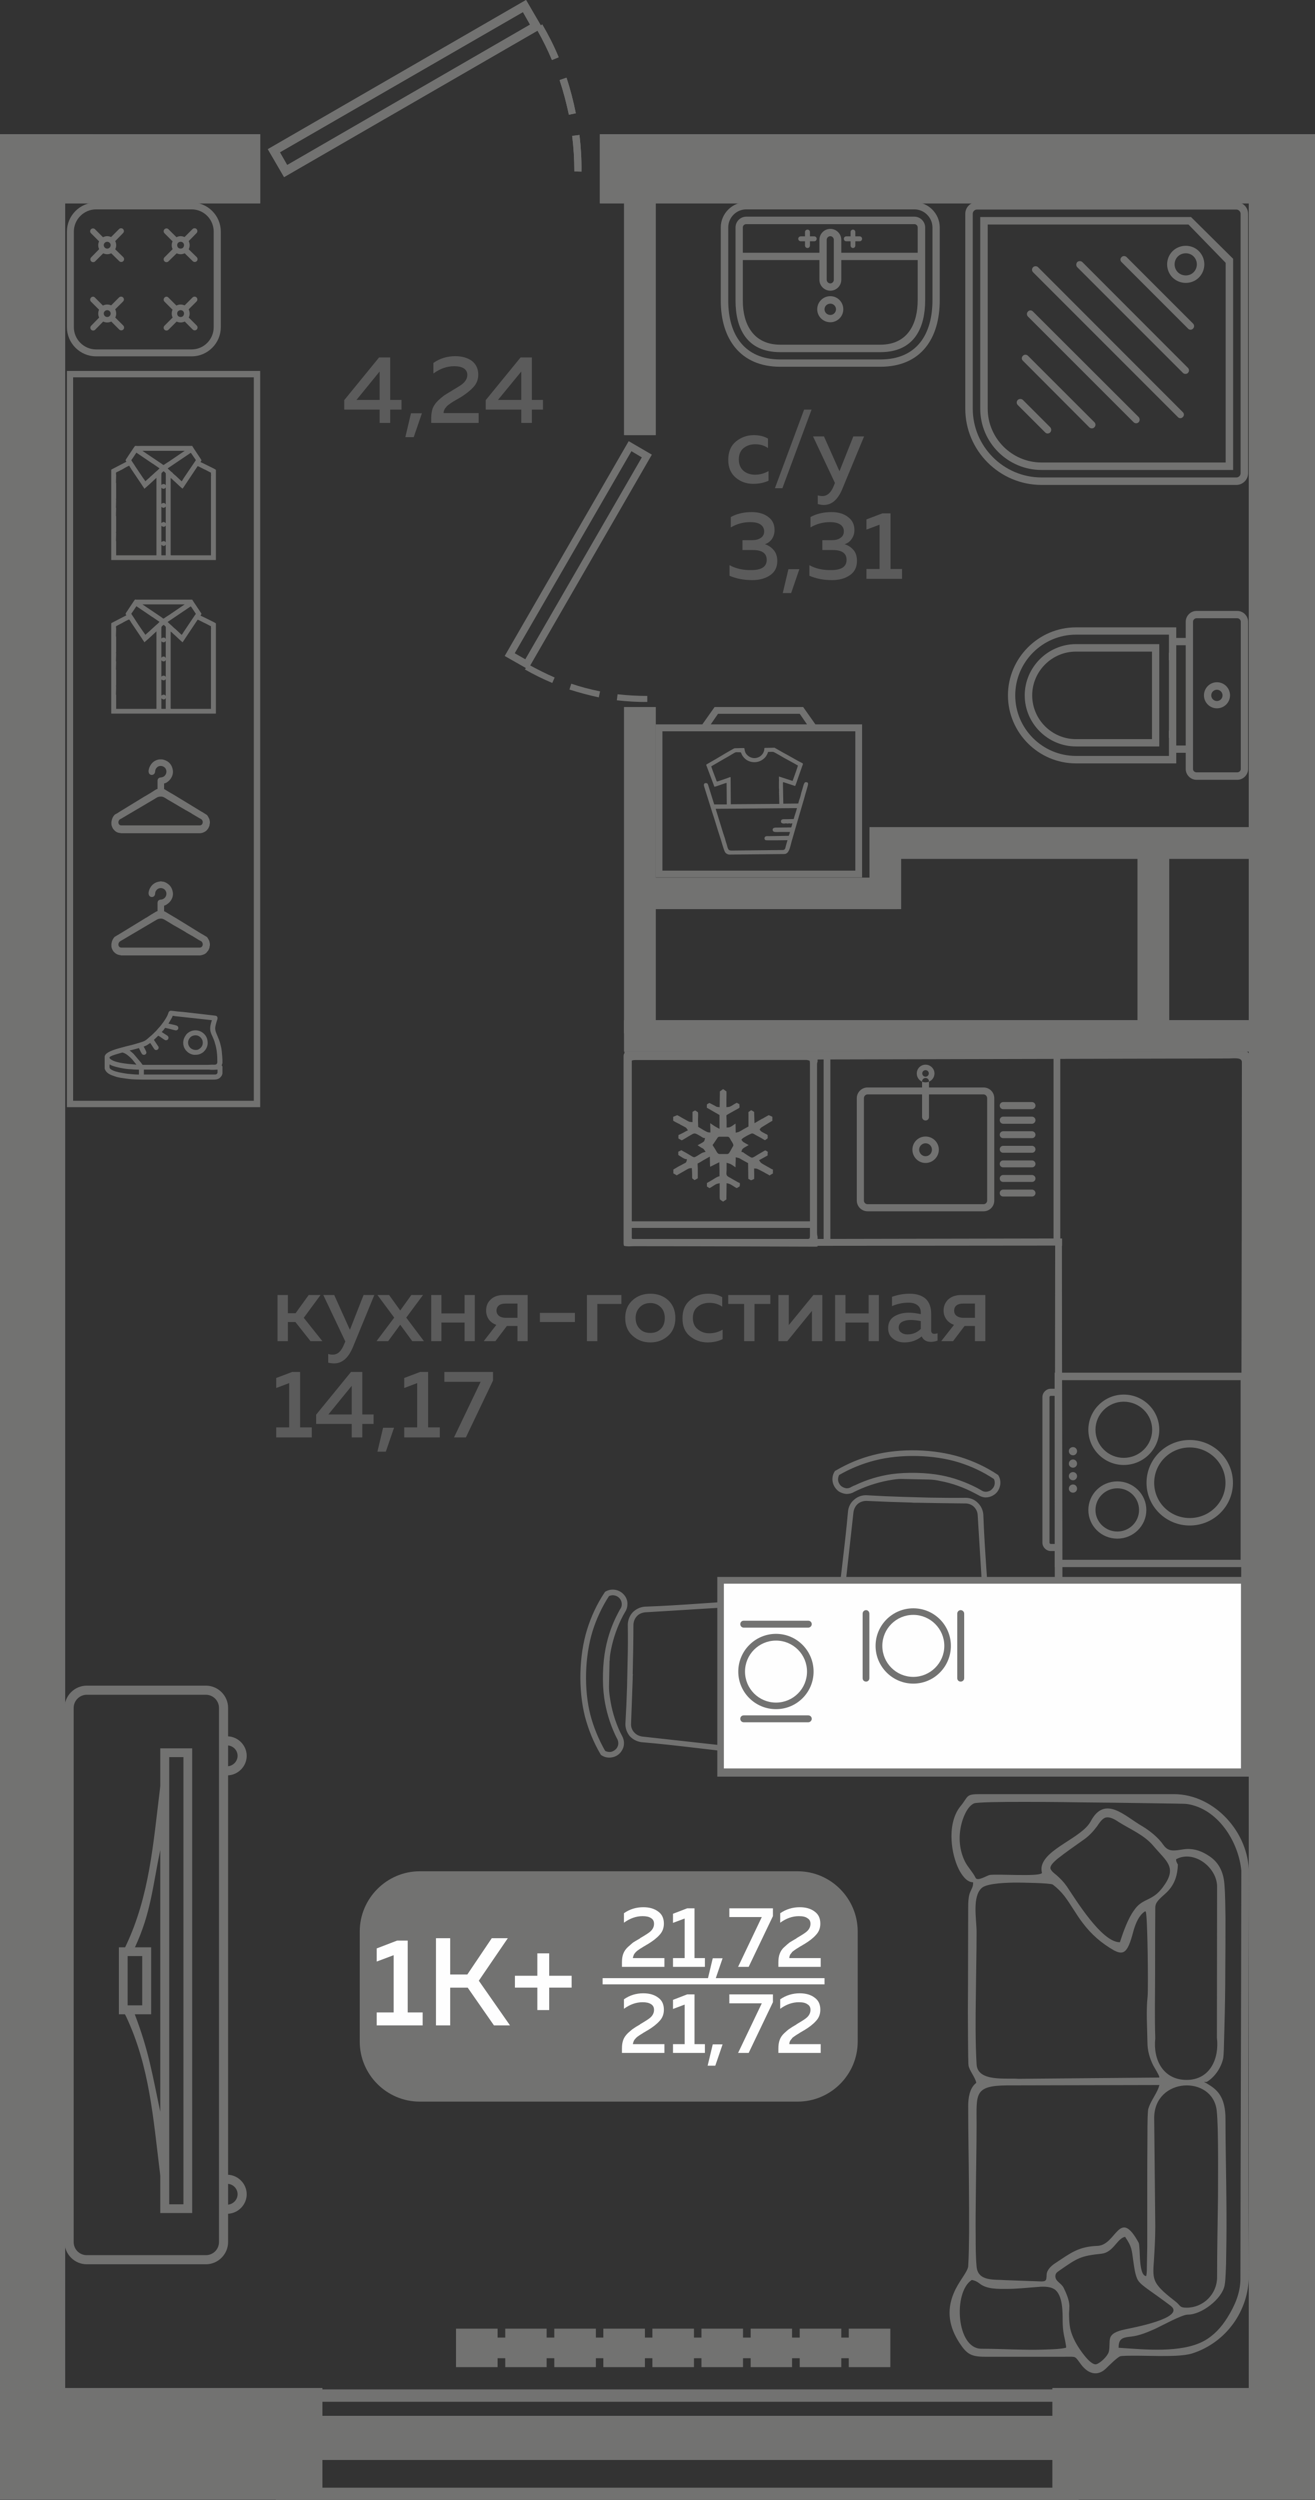 <?xml version="1.0" encoding="UTF-8"?>
<!DOCTYPE svg PUBLIC "-//W3C//DTD SVG 1.1//EN" "http://www.w3.org/Graphics/SVG/1.1/DTD/svg11.dtd">
<!-- Creator: CorelDRAW 2020 (64-Bit) -->
<svg xmlns="http://www.w3.org/2000/svg" xml:space="preserve" width="272px" height="517px" version="1.1" style="shape-rendering:geometricPrecision; text-rendering:geometricPrecision; image-rendering:optimizeQuality; fill-rule:evenodd; clip-rule:evenodd"
viewBox="0 0 72.12 137.08"
 xmlns:xlink="http://www.w3.org/1999/xlink"
 xmlns:xodm="http://www.corel.com/coreldraw/odm/2003">
 <rect x="0" y="0" width="72.12" height="137.08" fill="#333333" stroke="none"/>
 <defs>
  <style type="text/css">
   <![CDATA[
    .fil2 {fill:#FEFEFE}
    .fil0 {fill:#727271}
    .fil5 {fill:#727271}
    .fil3 {fill:#5B5B5B}
    .fil1 {fill:#FEFEFE}
    .fil4 {fill:#727271;fill-rule:nonzero}
   ]]>
  </style>
 </defs>
 <g id="Слой_x0020_1">
  <g id="_2489024873712">
   <polygon class="fil0" points="57.72,130.95 72.12,130.95 72.12,137.05 57.72,137.05 "/>
   <polygon class="fil0" points="0,130.95 17.68,130.95 17.68,137.05 0,137.05 "/>
   <polygon class="fil0" points="68.49,7.36 72.12,7.36 72.12,133.09 68.49,133.09 "/>
   <polygon class="fil0" points="0,7.41 3.57,7.41 3.57,133.15 0,133.15 "/>
   <polygon class="fil0" points="32.9,7.36 72.12,7.36 72.12,11.15 32.9,11.15 "/>
   <polygon class="fil0" points="71.26,60.91 72.12,60.91 72.12,62.63 71.26,62.63 "/>
   <polygon class="fil0" points="34.23,55.94 71.42,55.94 71.42,57.66 34.23,57.66 "/>
   <polygon class="fil0" points="62.39,56.98 62.39,45.82 64.12,45.82 64.12,56.98 "/>
   <polygon class="fil0" points="34.23,56.66 34.23,38.77 35.96,38.77 35.96,56.66 "/>
   <polygon class="fil0" points="34.23,23.86 34.23,9.28 35.96,9.28 35.96,23.86 "/>
   <polygon class="fil0" points="0,7.36 14.27,7.36 14.27,11.15 0,11.15 "/>
   <polygon class="fil0" points="0,25.79 0.52,25.79 0.52,27.51 0,27.51 "/>
   <polygon class="fil0" points="0,7.36 5.07,7.36 5.07,9.08 0,9.08 "/>
   <polygon class="fil0" points="0,17.3 1.26,17.3 1.26,21.09 0,21.09 "/>
   <polygon class="fil0" points="0,118.04 2.67,118.04 2.67,124.79 0,124.79 "/>
   <polygon class="fil0" points="0,120.07 1.97,120.07 1.97,137.05 0,137.05 "/>
   <polygon class="fil0" points="72.12,17.23 71.27,17.23 71.27,15.5 72.12,15.5 "/>
   <path class="fil0" d="M14.69 8.18l0.89 1.53 13.9 -8.03c0.3,0.53 0.56,1.06 0.79,1.61l0.37 -0.15c-0.26,-0.63 -0.56,-1.22 -0.9,-1.8l-0.08 0.05 -0.81 -1.39 -14.16 8.18zm17.2 1.23c0.01,-0.68 -0.03,-1.34 -0.11,-2.01l-0.4 0.05c0.08,0.65 0.12,1.29 0.12,1.95l0.39 0.01zm-0.31 -3.2c-0.13,-0.66 -0.3,-1.31 -0.51,-1.95l-0.38 0.13c0.21,0.63 0.37,1.25 0.51,1.9l0.38 -0.08zm-2.9 -5.55l0.39 0.69 -13.32 7.7 -0.4 -0.7 13.33 -7.69z"/>
   <polygon class="fil0" points="70.58,45.36 47.69,45.36 47.69,47.09 70.58,47.09 "/>
   <polygon class="fil0" points="49.21,48.13 35.27,48.13 35.27,49.85 49.21,49.85 "/>
   <polygon class="fil0" points="49.42,49.85 49.42,45.45 47.69,45.45 47.69,49.85 "/>
   <polygon class="fil0" points="57.72,130.95 72.12,130.95 72.12,137.05 57.72,137.05 "/>
   <polygon class="fil0" points="0,130.95 17.68,130.95 17.68,137.05 0,137.05 "/>
   <polygon class="fil0" points="68.49,7.36 72.12,7.36 72.12,133.09 68.49,133.09 "/>
   <polygon class="fil0" points="0,7.41 3.57,7.41 3.57,133.15 0,133.15 "/>
   <polygon class="fil0" points="32.9,7.36 72.12,7.36 72.12,11.15 32.9,11.15 "/>
   <polygon class="fil0" points="71.26,60.91 72.12,60.91 72.12,62.63 71.26,62.63 "/>
   <polygon class="fil0" points="34.23,55.94 71.42,55.94 71.42,57.66 34.23,57.66 "/>
   <polygon class="fil0" points="62.39,56.98 62.39,45.82 64.12,45.82 64.12,56.98 "/>
   <polygon class="fil0" points="34.23,56.66 34.23,38.77 35.96,38.77 35.96,56.66 "/>
   <polygon class="fil0" points="34.23,23.86 34.23,9.28 35.96,9.28 35.96,23.86 "/>
   <polygon class="fil0" points="0,7.36 14.27,7.36 14.27,11.15 0,11.15 "/>
   <polygon class="fil0" points="0,25.79 0.52,25.79 0.52,27.51 0,27.51 "/>
   <polygon class="fil0" points="0,7.36 5.07,7.36 5.07,9.08 0,9.08 "/>
   <polygon class="fil0" points="0,17.3 1.26,17.3 1.26,21.09 0,21.09 "/>
   <polygon class="fil0" points="0,118.04 2.67,118.04 2.67,124.79 0,124.79 "/>
   <polygon class="fil0" points="0,120.07 1.97,120.07 1.97,137.05 0,137.05 "/>
   <polygon class="fil0" points="72.12,17.23 71.27,17.23 71.27,15.5 72.12,15.5 "/>
   <path class="fil0" d="M14.69 8.18l0.89 1.53 13.9 -8.03c0.3,0.53 0.56,1.06 0.79,1.61l0.37 -0.15c-0.26,-0.63 -0.56,-1.22 -0.9,-1.8l-0.08 0.05 -0.81 -1.39 -14.16 8.18zm17.2 1.23c0.01,-0.68 -0.03,-1.34 -0.11,-2.01l-0.4 0.05c0.08,0.65 0.12,1.29 0.12,1.95l0.39 0.01zm-0.31 -3.2c-0.13,-0.66 -0.3,-1.31 -0.51,-1.95l-0.38 0.13c0.21,0.63 0.37,1.25 0.51,1.9l0.38 -0.08zm-2.9 -5.55l0.39 0.69 -13.32 7.7 -0.4 -0.7 13.33 -7.69z"/>
   <polygon class="fil0" points="70.58,45.36 47.69,45.36 47.69,47.09 70.58,47.09 "/>
   <polygon class="fil0" points="49.21,48.13 35.27,48.13 35.27,49.85 49.21,49.85 "/>
   <polygon class="fil0" points="49.42,49.85 49.42,45.45 47.69,45.45 47.69,49.85 "/>
   <g>
    <polygon class="fil0" points="59.16,131.02 59.16,131.7 15.13,131.7 15.13,131.02 "/>
    <polygon class="fil0" points="59.16,136.41 59.16,137.08 15.13,137.08 15.13,136.41 "/>
    <polygon class="fil0" points="59.16,132.47 59.16,134.89 15.13,134.89 15.13,132.47 "/>
   </g>
   <g>
    <path class="fil0" d="M23.02 102.61l20.73 0c1.81,0 3.29,1.49 3.29,3.3l0 6.04c0,1.81 -1.48,3.29 -3.29,3.29l-20.73 0c-1.81,0 -3.29,-1.48 -3.29,-3.29l0 -6.04c0,-1.81 1.48,-3.3 3.29,-3.3z"/>
    <polygon class="fil1" points="33.05,108.47 45.22,108.47 45.22,108.81 33.05,108.81 "/>
    <path class="fil2" d="M21.78 106.41l0.58 0 0 3.94 0.82 0 0 0.71 -2.52 0 0 -0.71 0.93 0 0 -3.14 -0.93 0.35 0 -0.72 1.12 -0.43zm2.91 4.65l-0.78 0 0 -4.78 0.78 0 0 1.99 0.94 0 1.34 -1.99 0.88 0 -1.59 2.33 1.71 2.45 -0.88 0 -1.44 -2.07 -0.96 0 0 2.07zm5.43 -2.72l1.23 0 0 0.65 -1.23 0 0 1.23 -0.65 0 0 -1.23 -1.23 0 0 -0.65 1.23 0 0 -1.23 0.65 0 0 1.23z"/>
    <path class="fil2" d="M34.22 104.91c0.31,-0.22 0.67,-0.33 1.06,-0.33 0.34,0 0.61,0.08 0.82,0.24 0.21,0.15 0.31,0.37 0.31,0.66 0,0.25 -0.08,0.45 -0.24,0.62 -0.16,0.18 -0.37,0.34 -0.65,0.51 -0.02,0.01 -0.06,0.03 -0.12,0.07 -0.05,0.03 -0.1,0.06 -0.12,0.07 -0.02,0.01 -0.06,0.04 -0.11,0.07 -0.05,0.03 -0.09,0.05 -0.11,0.07 -0.02,0.02 -0.06,0.04 -0.1,0.07 -0.03,0.03 -0.06,0.05 -0.08,0.07 -0.02,0.02 -0.04,0.05 -0.07,0.08 -0.02,0.03 -0.04,0.06 -0.05,0.08 -0.01,0.03 -0.02,0.06 -0.03,0.09 -0.01,0.03 -0.02,0.06 -0.02,0.09l1.73 0 0 0.48 -2.33 0 0 -0.24c0,-0.18 0.02,-0.34 0.07,-0.47 0.05,-0.14 0.14,-0.27 0.26,-0.38 0.13,-0.11 0.22,-0.2 0.29,-0.25 0.07,-0.04 0.19,-0.12 0.37,-0.22 0.01,-0.02 0.03,-0.03 0.04,-0.03 0.01,-0.01 0.02,-0.02 0.03,-0.02 0.27,-0.16 0.44,-0.27 0.51,-0.34 0.13,-0.12 0.19,-0.26 0.19,-0.41 0,-0.14 -0.05,-0.24 -0.16,-0.31 -0.12,-0.08 -0.27,-0.11 -0.47,-0.11 -0.35,0 -0.69,0.12 -1.02,0.36l0 -0.52zm3.47 -0.27l0.4 0 0 2.73 0.57 0 0 0.48 -1.75 0 0 -0.48 0.64 0 0 -2.17 -0.64 0.24 0 -0.5 0.78 -0.3zm1.54 3.91l-0.42 0 0.28 -1.17 0.54 0 -0.4 1.17zm-5.01 1.08c0.31,-0.22 0.67,-0.33 1.06,-0.33 0.34,0 0.61,0.08 0.82,0.24 0.21,0.15 0.31,0.37 0.31,0.66 0,0.25 -0.08,0.45 -0.24,0.62 -0.16,0.18 -0.37,0.34 -0.65,0.51 -0.02,0.01 -0.06,0.03 -0.12,0.07 -0.05,0.03 -0.1,0.06 -0.12,0.07 -0.02,0.02 -0.06,0.04 -0.11,0.07 -0.05,0.03 -0.09,0.06 -0.11,0.07 -0.02,0.02 -0.06,0.04 -0.1,0.07 -0.03,0.03 -0.06,0.05 -0.08,0.07 -0.02,0.03 -0.04,0.05 -0.07,0.08 -0.02,0.03 -0.04,0.06 -0.05,0.08 -0.01,0.03 -0.02,0.06 -0.03,0.09 -0.01,0.03 -0.02,0.06 -0.02,0.09l1.73 0 0 0.48 -2.33 0 0 -0.24c0,-0.18 0.02,-0.33 0.07,-0.47 0.05,-0.14 0.14,-0.26 0.26,-0.38 0.13,-0.11 0.22,-0.2 0.29,-0.24 0.07,-0.05 0.19,-0.13 0.37,-0.23 0.01,-0.02 0.03,-0.03 0.04,-0.03 0.01,-0.01 0.02,-0.01 0.03,-0.02 0.27,-0.16 0.44,-0.27 0.51,-0.34 0.13,-0.12 0.19,-0.26 0.19,-0.41 0,-0.14 -0.05,-0.24 -0.16,-0.31 -0.12,-0.08 -0.27,-0.11 -0.47,-0.11 -0.35,0 -0.69,0.12 -1.02,0.36l0 -0.52zm3.47 -0.27l0.4 0 0 2.73 0.57 0 0 0.48 -1.75 0 0 -0.48 0.64 0 0 -2.17 -0.64 0.24 0 -0.5 0.78 -0.3zm1.54 3.91l-0.42 0 0.28 -1.17 0.54 0 -0.4 1.17zm0.77 -8.63l2.39 0 0 0.43 -1.33 2.78 -0.58 0 1.3 -2.73 -1.78 0 0 -0.48zm2.79 0.27c0.32,-0.22 0.68,-0.33 1.07,-0.33 0.34,0 0.61,0.08 0.82,0.24 0.21,0.15 0.31,0.37 0.31,0.66 0,0.25 -0.08,0.45 -0.24,0.62 -0.16,0.18 -0.37,0.34 -0.65,0.51 -0.02,0.01 -0.06,0.03 -0.12,0.07 -0.06,0.03 -0.1,0.06 -0.12,0.07 -0.02,0.01 -0.06,0.04 -0.11,0.07 -0.05,0.03 -0.09,0.05 -0.11,0.07 -0.03,0.02 -0.06,0.04 -0.1,0.07 -0.04,0.03 -0.07,0.05 -0.09,0.07 -0.01,0.02 -0.04,0.05 -0.06,0.08 -0.03,0.03 -0.04,0.06 -0.06,0.08 -0.01,0.03 -0.02,0.06 -0.03,0.09 -0.01,0.03 -0.01,0.06 -0.01,0.09l1.72 0 0 0.48 -2.32 0 0 -0.24c0,-0.18 0.02,-0.34 0.07,-0.47 0.05,-0.14 0.13,-0.27 0.26,-0.38 0.12,-0.11 0.22,-0.2 0.29,-0.25 0.07,-0.04 0.19,-0.12 0.37,-0.22 0.01,-0.02 0.03,-0.03 0.04,-0.03 0.01,-0.01 0.02,-0.02 0.03,-0.02 0.27,-0.16 0.44,-0.27 0.51,-0.34 0.13,-0.12 0.19,-0.26 0.19,-0.41 0,-0.14 -0.05,-0.24 -0.17,-0.31 -0.11,-0.08 -0.26,-0.11 -0.47,-0.11 -0.35,0 -0.69,0.12 -1.02,0.36l0 -0.52zm-2.79 4.45l2.39 0 0 0.43 -1.33 2.78 -0.58 0 1.3 -2.72 -1.78 0 0 -0.49zm2.79 0.27c0.32,-0.22 0.68,-0.33 1.07,-0.33 0.34,0 0.61,0.08 0.82,0.24 0.21,0.15 0.31,0.37 0.31,0.66 0,0.25 -0.08,0.45 -0.24,0.62 -0.16,0.18 -0.37,0.34 -0.65,0.51 -0.02,0.01 -0.06,0.03 -0.12,0.07 -0.06,0.03 -0.1,0.06 -0.12,0.07 -0.02,0.02 -0.06,0.04 -0.11,0.07 -0.05,0.03 -0.09,0.06 -0.11,0.07 -0.03,0.02 -0.06,0.04 -0.1,0.07 -0.04,0.03 -0.07,0.05 -0.09,0.07 -0.01,0.03 -0.04,0.05 -0.06,0.08 -0.03,0.03 -0.04,0.06 -0.06,0.08 -0.01,0.03 -0.02,0.06 -0.03,0.09 -0.01,0.03 -0.01,0.06 -0.01,0.09l1.72 0 0 0.48 -2.32 0 0 -0.24c0,-0.18 0.02,-0.33 0.07,-0.47 0.05,-0.14 0.13,-0.26 0.26,-0.38 0.12,-0.11 0.22,-0.2 0.29,-0.24 0.07,-0.05 0.19,-0.13 0.37,-0.23 0.01,-0.02 0.03,-0.03 0.04,-0.03 0.01,-0.01 0.02,-0.01 0.03,-0.02 0.27,-0.16 0.44,-0.27 0.51,-0.34 0.13,-0.12 0.19,-0.26 0.19,-0.41 0,-0.14 -0.05,-0.24 -0.17,-0.31 -0.11,-0.08 -0.26,-0.11 -0.47,-0.11 -0.35,0 -0.69,0.12 -1.02,0.36l0 -0.52z"/>
   </g>
   <path class="fil3" d="M15.79 73.54l-0.57 0 0 -2.53 0.57 0 0 1 0.42 0 0.72 -1 0.65 0 -0.92 1.25 1.02 1.28 -0.65 0 -0.83 -1.05 -0.41 0 0 1.05zm3.4 -0.62l0.75 -1.91 0.59 0 -1.18 2.87c-0.25,0.59 -0.59,0.88 -1.02,0.88 -0.1,0 -0.21,-0.01 -0.33,-0.04l0 -0.48c0.07,0.03 0.16,0.04 0.25,0.04 0.28,0 0.48,-0.2 0.63,-0.59l0.06 -0.13 -1.21 -2.55 0.6 0 0.86 1.91zm3.37 -1.91l0.64 0 -0.92 1.24 0.97 1.29 -0.64 0 -0.66 -0.9 -0.66 0.9 -0.64 0 0.97 -1.29 -0.92 -1.24 0.64 0 0.61 0.85 0.61 -0.85zm1.65 2.53l-0.56 0 0 -2.53 0.56 0 0 1.01 1.27 0 0 -1.01 0.56 0 0 2.53 -0.56 0 0 -1.02 -1.27 0 0 1.02zm2.96 0l-0.64 0 0.69 -0.89c-0.18,-0.07 -0.32,-0.17 -0.42,-0.31 -0.09,-0.14 -0.14,-0.3 -0.14,-0.48 0,-0.24 0.08,-0.45 0.26,-0.61 0.17,-0.16 0.41,-0.24 0.71,-0.24l1.31 0 0 2.53 -0.56 0 0 -0.83 -0.58 0 -0.63 0.83zm0.19 -1.96c-0.08,0.07 -0.13,0.16 -0.13,0.29 0,0.12 0.05,0.21 0.13,0.28 0.09,0.07 0.21,0.11 0.37,0.11l0.65 0 0 -0.78 -0.65 0c-0.16,0 -0.28,0.03 -0.37,0.1zm2.25 0.41l1.92 0 0 0.5 -1.92 0 0 -0.5zm3.15 1.55l-0.57 0 0 -2.53 1.89 0 0 0.49 -1.32 0 0 2.04zm1.94 -0.29c-0.27,-0.23 -0.41,-0.56 -0.41,-0.98 0,-0.42 0.14,-0.74 0.41,-0.98 0.27,-0.24 0.59,-0.35 0.97,-0.35 0.38,0 0.7,0.11 0.97,0.35 0.26,0.24 0.4,0.56 0.4,0.98 0,0.42 -0.14,0.75 -0.4,0.98 -0.27,0.24 -0.59,0.36 -0.97,0.36 -0.38,0 -0.7,-0.12 -0.97,-0.36zm1.54 -0.38c0.15,-0.15 0.22,-0.35 0.22,-0.6 0,-0.24 -0.07,-0.44 -0.22,-0.59 -0.15,-0.15 -0.34,-0.23 -0.57,-0.23 -0.24,0 -0.44,0.08 -0.58,0.23 -0.15,0.15 -0.23,0.35 -0.23,0.59 0,0.25 0.08,0.45 0.23,0.6 0.14,0.15 0.34,0.22 0.58,0.22 0.23,0 0.42,-0.07 0.57,-0.22zm1.19 -0.58c0,-0.44 0.14,-0.77 0.42,-1 0.27,-0.24 0.6,-0.35 0.98,-0.35 0.3,0 0.56,0.06 0.78,0.19l0 0.52c-0.2,-0.14 -0.43,-0.21 -0.7,-0.21 -0.25,0 -0.47,0.07 -0.64,0.21 -0.18,0.14 -0.27,0.34 -0.27,0.62 0,0.27 0.09,0.48 0.27,0.62 0.17,0.14 0.38,0.22 0.63,0.22 0.26,0 0.51,-0.07 0.73,-0.2l0 0.52c-0.24,0.12 -0.52,0.18 -0.83,0.18 -0.37,0 -0.69,-0.12 -0.96,-0.34 -0.28,-0.23 -0.41,-0.55 -0.41,-0.98zm3.95 1.25l-0.57 0 0 -2.04 -0.87 0 0 -0.49 2.31 0 0 0.49 -0.87 0 0 2.04zm1.8 0l-0.49 0 0 -2.53 0.57 0 0 1.65 1.35 -1.65 0.49 0 0 2.53 -0.57 0 0 -1.66 -1.35 1.66zm3.19 0l-0.57 0 0 -2.53 0.57 0 0 1.01 1.27 0 0 -1.01 0.56 0 0 2.53 -0.56 0 0 -1.02 -1.27 0 0 1.02zm4.7 -0.59c0,0.13 0.06,0.19 0.18,0.19 0.04,0 0.1,-0.01 0.17,-0.03l0 0.4c-0.11,0.04 -0.23,0.07 -0.36,0.07 -0.25,0 -0.42,-0.1 -0.51,-0.3 -0.27,0.22 -0.58,0.33 -0.95,0.33 -0.25,0 -0.46,-0.07 -0.63,-0.21 -0.17,-0.13 -0.26,-0.32 -0.26,-0.57 0,-0.29 0.11,-0.51 0.34,-0.65 0.22,-0.13 0.48,-0.2 0.79,-0.2 0.21,0 0.43,0.03 0.66,0.08l0 -0.09c0,-0.17 -0.06,-0.3 -0.17,-0.39 -0.12,-0.1 -0.28,-0.15 -0.49,-0.15 -0.32,0 -0.62,0.06 -0.92,0.19l0 -0.51c0.33,-0.12 0.66,-0.17 0.97,-0.17 0.37,0 0.66,0.09 0.87,0.27 0.2,0.18 0.31,0.46 0.31,0.83l0 0.91zm-1.12 -0.57c-0.18,0 -0.34,0.03 -0.47,0.1 -0.12,0.06 -0.19,0.17 -0.19,0.31 0,0.12 0.05,0.22 0.14,0.28 0.09,0.07 0.2,0.1 0.34,0.1 0.29,0 0.53,-0.1 0.73,-0.3l0 -0.43c-0.2,-0.04 -0.39,-0.06 -0.55,-0.06zm2.32 1.16l-0.65 0 0.7 -0.89c-0.18,-0.07 -0.32,-0.17 -0.42,-0.31 -0.1,-0.14 -0.15,-0.3 -0.15,-0.48 0,-0.24 0.09,-0.45 0.26,-0.61 0.18,-0.16 0.42,-0.24 0.72,-0.24l1.31 0 0 2.53 -0.57 0 0 -0.83 -0.57 0 -0.63 0.83zm0.19 -1.96c-0.09,0.07 -0.13,0.16 -0.13,0.29 0,0.12 0.04,0.21 0.13,0.28 0.09,0.07 0.21,0.11 0.36,0.11l0.65 0 0 -0.78 -0.65 0c-0.15,0 -0.27,0.03 -0.36,0.1zm-36.44 3.65l0.44 0 0 3.04 0.64 0 0 0.55 -1.95 0 0 -0.55 0.71 0 0 -2.43 -0.71 0.27 0 -0.55 0.87 -0.33zm3.23 0l0.62 0 0 2.33 0.62 0 0 0.52 -0.62 0 0 0.74 -0.58 0 0 -0.74 -1.95 0 0 -0.51 1.91 -2.34zm0.04 2.33l0 -1.57 -1.28 1.57 1.28 0zm1.87 2.04l-0.46 0 0.31 -1.31 0.6 0 -0.45 1.31zm1.88 -4.37l0.44 0 0 3.04 0.64 0 0 0.55 -1.95 0 0 -0.55 0.71 0 0 -2.43 -0.71 0.27 0 -0.55 0.87 -0.33zm1.33 0l2.67 0 0 0.47 -1.49 3.12 -0.65 0 1.46 -3.05 -1.99 0 0 -0.54z"/>
   <path class="fil3" d="M39.94 25.22c0,-0.44 0.14,-0.78 0.42,-1.01 0.28,-0.23 0.61,-0.35 0.98,-0.35 0.3,0 0.56,0.06 0.78,0.19l0 0.52c-0.19,-0.14 -0.43,-0.21 -0.7,-0.21 -0.25,0 -0.46,0.07 -0.64,0.21 -0.17,0.14 -0.26,0.35 -0.26,0.62 0,0.28 0.09,0.48 0.26,0.63 0.17,0.14 0.38,0.21 0.63,0.21 0.27,0 0.51,-0.07 0.74,-0.2l0 0.53c-0.24,0.11 -0.52,0.17 -0.84,0.17 -0.37,0 -0.69,-0.11 -0.96,-0.34 -0.27,-0.23 -0.41,-0.55 -0.41,-0.97zm2.97 1.55l-0.41 0 1.6 -4.31 0.41 0 -1.6 4.31zm3.13 -0.93l0.76 -1.91 0.59 0 -1.19 2.87c-0.24,0.59 -0.58,0.89 -1.02,0.89 -0.1,0 -0.21,-0.02 -0.33,-0.05l0 -0.48c0.08,0.03 0.17,0.04 0.26,0.04 0.27,0 0.48,-0.2 0.63,-0.59l0.05 -0.13 -1.2 -2.55 0.6 0 0.85 1.91zm-3.56 3.22c0,0.19 -0.05,0.35 -0.14,0.49 -0.1,0.14 -0.23,0.24 -0.39,0.29 0.19,0.06 0.35,0.17 0.48,0.32 0.13,0.15 0.2,0.35 0.2,0.6 0,0.34 -0.13,0.6 -0.39,0.78 -0.26,0.18 -0.59,0.27 -0.98,0.27 -0.46,0 -0.88,-0.08 -1.25,-0.24l0 -0.58c0.35,0.19 0.75,0.28 1.2,0.27 0.56,0 0.84,-0.19 0.84,-0.56 0,-0.36 -0.25,-0.54 -0.76,-0.54l-0.57 0 0 -0.54 0.51 0c0.21,0 0.38,-0.04 0.5,-0.13 0.12,-0.08 0.18,-0.2 0.18,-0.35 0,-0.16 -0.07,-0.29 -0.2,-0.38 -0.13,-0.09 -0.32,-0.13 -0.56,-0.13 -0.38,0 -0.73,0.09 -1.07,0.29l0 -0.57c0.33,-0.18 0.71,-0.27 1.15,-0.27 0.37,0 0.68,0.09 0.91,0.27 0.23,0.17 0.34,0.41 0.34,0.71zm0.91 3.46l-0.46 0 0.31 -1.31 0.6 0 -0.45 1.31zm3.47 -3.46c0,0.19 -0.05,0.35 -0.15,0.49 -0.09,0.14 -0.22,0.24 -0.39,0.29 0.2,0.06 0.36,0.17 0.49,0.32 0.13,0.15 0.19,0.35 0.19,0.6 0,0.34 -0.13,0.6 -0.39,0.78 -0.26,0.18 -0.58,0.27 -0.98,0.27 -0.46,0 -0.87,-0.08 -1.24,-0.24l0 -0.58c0.34,0.19 0.74,0.28 1.2,0.27 0.56,0 0.84,-0.19 0.84,-0.56 0,-0.36 -0.25,-0.54 -0.76,-0.54l-0.57 0 0 -0.54 0.5 0c0.22,0 0.39,-0.04 0.5,-0.13 0.12,-0.08 0.18,-0.2 0.18,-0.35 0,-0.16 -0.06,-0.29 -0.2,-0.38 -0.13,-0.09 -0.32,-0.13 -0.56,-0.13 -0.37,0 -0.73,0.09 -1.07,0.29l0 -0.57c0.33,-0.18 0.72,-0.27 1.15,-0.27 0.38,0 0.68,0.09 0.91,0.27 0.23,0.17 0.35,0.41 0.35,0.71zm1.53 -0.91l0.45 0 0 3.05 0.63 0 0 0.54 -1.95 0 0 -0.54 0.72 0 0 -2.43 -0.72 0.27 0 -0.56 0.87 -0.33z"/>
   <path class="fil3" d="M20.79 19.6l0.61 0 0 2.33 0.62 0 0 0.53 -0.62 0 0 0.73 -0.58 0 0 -0.73 -1.94 0 0 -0.52 1.91 -2.34zm0.03 2.33l0 -1.56 -1.27 1.56 1.27 0zm1.87 2.04l-0.46 0 0.31 -1.31 0.6 0 -0.45 1.31zm1.08 -4.07c0.36,-0.25 0.76,-0.37 1.2,-0.37 0.37,0 0.68,0.09 0.91,0.26 0.23,0.18 0.35,0.43 0.35,0.75 0,0.27 -0.09,0.5 -0.27,0.69 -0.18,0.2 -0.42,0.38 -0.72,0.57 -0.03,0.01 -0.07,0.04 -0.14,0.08 -0.06,0.03 -0.11,0.06 -0.14,0.08 -0.02,0.01 -0.06,0.04 -0.12,0.07 -0.06,0.04 -0.1,0.07 -0.12,0.08 -0.03,0.02 -0.07,0.05 -0.11,0.08 -0.04,0.03 -0.08,0.06 -0.1,0.08 -0.02,0.03 -0.04,0.05 -0.07,0.09 -0.03,0.03 -0.05,0.06 -0.06,0.09 -0.01,0.03 -0.03,0.06 -0.04,0.1 -0.01,0.03 -0.01,0.07 -0.01,0.1l1.92 0 0 0.54 -2.6 0 0 -0.27c0,-0.2 0.03,-0.38 0.08,-0.53 0.06,-0.15 0.16,-0.29 0.29,-0.42 0.14,-0.13 0.25,-0.22 0.33,-0.28 0.08,-0.05 0.21,-0.14 0.41,-0.25 0.02,-0.02 0.03,-0.03 0.05,-0.03 0.01,-0.01 0.02,-0.02 0.04,-0.03 0.29,-0.17 0.48,-0.29 0.56,-0.37 0.15,-0.14 0.22,-0.29 0.22,-0.46 0,-0.15 -0.07,-0.27 -0.19,-0.35 -0.13,-0.08 -0.3,-0.12 -0.53,-0.12 -0.39,0 -0.77,0.13 -1.14,0.4l0 -0.58zm4.78 -0.3l0.62 0 0 2.33 0.61 0 0 0.53 -0.61 0 0 0.73 -0.58 0 0 -0.73 -1.95 0 0 -0.52 1.91 -2.34zm0.04 2.33l0 -1.56 -1.28 1.56 1.28 0z"/>
   <g>
    <g>
     <g>
      <path class="fil0" d="M4.05 12.7l0 5.24c0,0.67 0.55,1.22 1.22,1.22l5.24 0c0.67,0 1.21,-0.55 1.21,-1.22l0 -5.24c0,-0.67 -0.54,-1.22 -1.21,-1.22l-5.24 0c-0.67,0 -1.22,0.55 -1.22,1.22zm-0.38 0l0 5.24c0,0.88 0.72,1.6 1.6,1.6l5.24 0c0.88,0 1.6,-0.72 1.6,-1.6l0 -5.24c0,-0.88 -0.72,-1.6 -1.6,-1.6l-5.24 0c-0.88,0 -1.6,0.72 -1.6,1.6z"/>
      <path class="fil0" d="M6.23 13.1c-0.19,-0.2 -0.51,-0.2 -0.7,0 -0.19,0.19 -0.19,0.5 0,0.69 0.19,0.2 0.51,0.2 0.7,0 0.19,-0.19 0.19,-0.5 0,-0.69zm-0.22 0.21c-0.07,-0.07 -0.19,-0.07 -0.26,0 -0.08,0.07 -0.08,0.19 0,0.27 0.07,0.07 0.19,0.07 0.26,0 0.08,-0.08 0.08,-0.2 0,-0.27z"/>
      <path class="fil0" d="M6.76 14.1l-0.47 -0.46c-0.06,-0.07 -0.16,-0.07 -0.22,0l0 0c-0.06,0.06 -0.06,0.16 0,0.22l0.47 0.46c0.06,0.06 0.16,0.06 0.22,0l0 0c0.06,-0.06 0.06,-0.16 0,-0.22zm-1.54 0.23l0.47 -0.47c0.06,-0.07 0.06,-0.16 0,-0.23l0 0c-0.06,-0.06 -0.16,-0.06 -0.22,0l-0.47 0.48c-0.06,0.06 -0.06,0.16 0,0.22l0 0c0.06,0.06 0.16,0.06 0.22,0zm1.31 -1.77l-0.45 0.45c-0.06,0.07 -0.06,0.17 0,0.23l0 0c0.06,0.06 0.16,0.06 0.22,0l0.45 -0.46c0.06,-0.06 0.06,-0.16 0,-0.22l0 0c-0.06,-0.06 -0.16,-0.06 -0.22,0zm-1.54 0.23l0.48 0.48c0.06,0.06 0.16,0.06 0.22,0l0 0c0.06,-0.06 0.06,-0.16 0,-0.22l-0.48 -0.48c-0.06,-0.06 -0.16,-0.06 -0.22,0l0 0c-0.06,0.06 -0.06,0.16 0,0.22z"/>
      <path class="fil0" d="M6.23 16.84c-0.19,-0.19 -0.51,-0.19 -0.7,0 -0.19,0.2 -0.19,0.51 0,0.7 0.19,0.19 0.51,0.19 0.7,0 0.19,-0.19 0.19,-0.5 0,-0.7zm-0.22 0.22c-0.07,-0.07 -0.19,-0.07 -0.26,0 -0.08,0.07 -0.08,0.19 0,0.27 0.07,0.07 0.19,0.07 0.26,0 0.08,-0.08 0.08,-0.2 0,-0.27z"/>
      <path class="fil0" d="M6.76 17.85l-0.47 -0.47c-0.06,-0.06 -0.16,-0.06 -0.22,0l0 0c-0.06,0.06 -0.06,0.16 0,0.22l0.47 0.47c0.06,0.06 0.16,0.06 0.22,0l0 0c0.06,-0.06 0.06,-0.16 0,-0.22zm-1.54 0.23l0.47 -0.48c0.06,-0.06 0.06,-0.16 0,-0.22l0 0c-0.06,-0.06 -0.16,-0.06 -0.22,0l-0.47 0.48c-0.06,0.06 -0.06,0.16 0,0.22l0 0c0.06,0.06 0.16,0.06 0.22,0zm1.31 -1.77l-0.45 0.45c-0.06,0.06 -0.06,0.16 0,0.22l0 0c0.06,0.06 0.16,0.06 0.22,0l0.45 -0.45c0.06,-0.06 0.06,-0.16 0,-0.22l0 0c-0.06,-0.06 -0.16,-0.06 -0.22,0zm-1.54 0.23l0.48 0.48c0.06,0.06 0.16,0.06 0.22,0l0 0c0.06,-0.06 0.06,-0.16 0,-0.22l-0.48 -0.48c-0.06,-0.07 -0.16,-0.07 -0.22,0l0 0c-0.06,0.06 -0.06,0.16 0,0.22z"/>
      <path class="fil0" d="M10.26 13.1c-0.2,-0.2 -0.51,-0.2 -0.7,0 -0.19,0.19 -0.19,0.5 0,0.69 0.19,0.2 0.5,0.2 0.7,0 0.19,-0.19 0.19,-0.5 0,-0.69zm-0.22 0.21c-0.07,-0.07 -0.19,-0.07 -0.27,0 -0.07,0.07 -0.07,0.19 0,0.27 0.08,0.07 0.2,0.07 0.27,0 0.07,-0.08 0.07,-0.2 0,-0.27z"/>
      <path class="fil0" d="M10.79 14.1l-0.47 -0.46c-0.06,-0.07 -0.16,-0.07 -0.22,0l0 0c-0.06,0.06 -0.06,0.16 0,0.22l0.47 0.46c0.06,0.06 0.16,0.06 0.22,0l0 0c0.06,-0.06 0.06,-0.16 0,-0.22zm-1.55 0.23l0.48 -0.47c0.06,-0.07 0.06,-0.16 0,-0.23l0 0c-0.06,-0.06 -0.16,-0.06 -0.22,0l-0.48 0.48c-0.06,0.06 -0.06,0.16 0,0.22l0 0c0.06,0.06 0.16,0.06 0.22,0zm1.32 -1.77l-0.45 0.45c-0.07,0.07 -0.07,0.17 0,0.23l0 0c0.06,0.06 0.16,0.06 0.22,0l0.45 -0.46c0.06,-0.06 0.06,-0.16 0,-0.22l0 0c-0.06,-0.06 -0.16,-0.06 -0.22,0zm-1.54 0.23l0.48 0.48c0.06,0.06 0.16,0.06 0.22,0l0 0c0.06,-0.06 0.06,-0.16 0,-0.22l-0.48 -0.48c-0.06,-0.06 -0.16,-0.06 -0.22,0l0 0c-0.06,0.06 -0.06,0.16 0,0.22z"/>
      <path class="fil0" d="M10.26 16.84c-0.2,-0.19 -0.51,-0.19 -0.7,0 -0.19,0.2 -0.19,0.51 0,0.7 0.19,0.19 0.5,0.19 0.7,0 0.19,-0.19 0.19,-0.5 0,-0.7zm-0.22 0.22c-0.07,-0.07 -0.19,-0.07 -0.27,0 -0.07,0.07 -0.07,0.19 0,0.27 0.08,0.07 0.2,0.07 0.27,0 0.07,-0.08 0.07,-0.2 0,-0.27z"/>
      <path class="fil0" d="M10.79 17.85l-0.47 -0.47c-0.06,-0.06 -0.16,-0.06 -0.22,0l0 0c-0.06,0.06 -0.06,0.16 0,0.22l0.47 0.47c0.06,0.06 0.16,0.06 0.22,0l0 0c0.06,-0.06 0.06,-0.16 0,-0.22zm-1.55 0.23l0.48 -0.48c0.06,-0.06 0.06,-0.16 0,-0.22l0 0c-0.06,-0.06 -0.16,-0.06 -0.22,0l-0.48 0.48c-0.06,0.06 -0.06,0.16 0,0.22l0 0c0.06,0.06 0.16,0.06 0.22,0zm1.32 -1.77l-0.45 0.45c-0.07,0.06 -0.07,0.16 0,0.22l0 0c0.06,0.06 0.16,0.06 0.22,0l0.45 -0.45c0.06,-0.06 0.06,-0.16 0,-0.22l0 0c-0.06,-0.06 -0.16,-0.06 -0.22,0zm-1.54 0.23l0.48 0.48c0.06,0.06 0.16,0.06 0.22,0l0 0c0.06,-0.06 0.06,-0.16 0,-0.22l-0.48 -0.48c-0.06,-0.07 -0.16,-0.07 -0.22,0l0 0c-0.06,0.06 -0.06,0.16 0,0.22z"/>
      <path class="fil0" d="M3.67 60.71l0 -40.37 10.6 0 0 40.37 -10.6 0zm0.34 -0.35l9.91 0 0 -39.67 -9.91 0 0 39.67z"/>
      <path class="fil0" d="M8.87 38.87l0.22 0 0 -0.59c0,0 0,0 0,0l-0.04 0.05c-0.11,0.07 -0.17,-0.03 -0.2,-0.04l0 0.52c0,0.03 -0.01,0.06 0.02,0.06zm0.22 -1.63c-0.11,0.14 -0.21,0.02 -0.24,0.02l0 0.88c0.02,0 0.11,-0.09 0.19,-0.03 0.01,0 0.02,0.02 0.03,0.02 0.01,0.01 0.01,0.01 0.01,0.02l0.01 0.01 0 -0.92zm0 -1.05l-0.02 0.03c-0.01,0.01 -0.02,0.02 -0.03,0.03 -0.11,0.06 -0.16,-0.03 -0.19,-0.04l0 0.89c0.04,-0.02 0.07,-0.06 0.13,-0.05 0.03,0 0.05,0.01 0.07,0.02 0.03,0.02 0.02,0.03 0.04,0.05l0 -0.93zm0 -1.04c-0.02,0.02 -0.02,0.03 -0.05,0.05 -0.1,0.06 -0.17,-0.02 -0.19,-0.04l0 0.9c0.04,-0.01 0.05,-0.06 0.1,-0.06 0.1,0 0.09,0.02 0.14,0.08l0 -0.93zm0 -0.12c0,-0.05 0.01,-0.63 0,-0.66 0,-0.01 -0.1,-0.1 -0.11,-0.11l-0.04 0.03c-0.01,0.01 -0.02,0.01 -0.03,0.02 -0.01,0.01 -0.05,0.05 -0.05,0.06 -0.02,0.03 -0.01,0.58 -0.01,0.64 0.04,-0.01 0.04,-0.05 0.12,-0.05 0.07,0 0.09,0.03 0.12,0.07zm2.48 -0.69l-0.27 -0.14c-0.01,-0.01 -0.02,-0.01 -0.04,-0.02 -0.04,-0.01 -0.38,-0.2 -0.42,-0.2l-0.72 1.08c-0.01,0.02 -0.09,0.14 -0.11,0.16 -0.02,-0.01 -0.02,-0.02 -0.04,-0.04 -0.01,-0.01 -0.02,-0.01 -0.04,-0.03l-0.3 -0.28c-0.01,-0.01 -0.01,-0.01 -0.02,-0.02l-0.08 -0.07c-0.03,-0.03 -0.14,-0.14 -0.17,-0.15l0 4.12c0,0.07 -0.01,0.12 0.03,0.12l2.18 0 0 -4.36c0,-0.03 0.01,-0.02 0.01,-0.04 -0.01,-0.01 -0.01,-0.02 -0.01,-0.04 0,-0.03 0,-0.06 0,-0.09zm-5.2 0.13l-0.01 0.41c0,0.02 0.01,0.02 0.01,0.04l0 0.84c0,0.01 -0.01,0.02 -0.01,0.03 0,0.02 0.01,0.02 0.01,0.05l-0.01 0.41c0,0.02 0.01,0.01 0.01,0.04l-0.01 0.41c0,0.02 0.01,0.02 0.01,0.04l0 0.84c0,0.01 -0.01,0.03 -0.01,0.03 0,0.02 0.01,0.02 0.01,0.05l-0.01 0.41c0,0.02 0.01,0.01 0.01,0.04l0 0.76 2.21 0 0 -4.25c-0.05,0.04 -0.22,0.21 -0.29,0.27l-0.12 0.11c-0.03,0.03 -0.05,0.05 -0.08,0.07l-0.17 0.15c-0.03,-0.05 -0.06,-0.1 -0.1,-0.15 -0.02,-0.03 -0.03,-0.05 -0.05,-0.08l-0.58 -0.86c-0.01,-0.03 -0.03,-0.06 -0.05,-0.08 -0.01,-0.03 -0.04,-0.06 -0.05,-0.08 -0.05,0 -0.34,0.16 -0.42,0.21 -0.04,0.02 -0.07,0.03 -0.1,0.05l-0.19 0.1c-0.03,0.02 -0.01,0.02 -0.02,0.07l0.01 0.07zm2.06 -0.59c-0.02,-0.01 -0.02,-0.02 -0.04,-0.03 -0.02,-0.01 -0.03,-0.01 -0.04,-0.02l-0.87 -0.59 -0.2 0.3c-0.07,0.1 -0.09,0.1 -0.06,0.15l0.16 0.24c0.01,0.02 0.02,0.03 0.03,0.05 0.1,0.16 0.3,0.45 0.43,0.64 0.02,0.03 0.12,0.16 0.13,0.19l0.25 -0.22c0.01,-0.01 0.01,-0.01 0.01,-0.01l0.04 -0.04c0.03,-0.03 0.06,-0.05 0.09,-0.08 0.09,-0.09 0.21,-0.19 0.3,-0.27l0.09 -0.09 -0.32 -0.22zm1.53 0.93c0.02,-0.01 0.06,-0.07 0.07,-0.09 0.02,-0.02 0.02,-0.04 0.03,-0.05l0.63 -0.94c0.04,-0.05 0.06,-0.06 0.04,-0.09l-0.2 -0.3c-0.02,-0.03 -0.05,-0.08 -0.07,-0.09l-1.26 0.85c0,0.03 0.03,0.04 0.04,0.04 0,0.01 0,0.01 0,0.01l0.1 0.09c0.02,0.01 0.03,0.03 0.04,0.04 0.02,0.02 0.04,0.02 0.06,0.05l0.07 0.07c0,0 0,0 0,0l0.07 0.06c0.02,0.02 0.03,0.02 0.05,0.04l0.33 0.31zm-1.17 -1.01c0.23,0.15 0.11,0.16 0.33,0.02l0.22 -0.14c0.02,-0.02 0.04,-0.03 0.07,-0.05l0.72 -0.49 -2.32 0 0.98 0.66zm1.75 -0.92c0.05,0.09 0.51,0.75 0.51,0.78 0,0.02 -0.04,0.05 -0.05,0.1 0.04,0.01 0.58,0.28 0.64,0.31l0.08 0.04c0.03,0.02 0.12,0.06 0.12,0.08l0 4.92c0,0.02 0,0.02 -0.02,0.02l-5.7 0c-0.02,0 -0.02,0 -0.02,-0.02l0 -4.92c0,-0.02 0.02,-0.03 0.04,-0.04l0.79 -0.41c-0.02,-0.08 -0.11,-0.02 0.06,-0.25 0.02,-0.03 0.03,-0.05 0.05,-0.08l0.28 -0.42c0.1,-0.14 0.07,-0.12 0.15,-0.11 0.09,0 0.19,0 0.28,0l2.79 0z"/>
      <path class="fil0" d="M10.96 51.96l-4.31 0c-0.12,0 -0.19,-0.12 -0.14,-0.25 0.04,-0.08 0.06,-0.08 0.12,-0.12l1.83 -1.08c0.16,-0.09 0.2,-0.14 0.38,-0.14 0.12,0 0.24,0.1 0.35,0.16l0.31 0.19c0.1,0.05 0.22,0.13 0.32,0.18l0.36 0.21c0.01,0.01 0.02,0.02 0.04,0.03l0.28 0.16c0.01,0.01 0.02,0.01 0.04,0.02l0.39 0.24c0.02,0 0.03,0.01 0.04,0.02 0.05,0.02 0.09,0.04 0.11,0.08 0.09,0.12 0.02,0.3 -0.12,0.3zm-4.85 -0.19l0 0.1 0 0.03c0.01,0.09 0.05,0.18 0.1,0.25 0.01,0.02 0.02,0.03 0.03,0.04 0.04,0.04 0.05,0.05 0.1,0.09 0.1,0.07 0.17,0.08 0.27,0.1l0.01 0c0,0 0,0 0,0 0.01,0 0.01,0 0.01,0.01l4.35 0c0.02,-0.01 0.1,-0.01 0.21,-0.06 0.09,-0.04 0.13,-0.08 0.18,-0.15 0.03,-0.03 0.07,-0.08 0.08,-0.12 0.05,-0.11 0.04,-0.1 0.05,-0.19l0.01 -0.02 0 -0.1 -0.02 -0.11c-0.01,-0.04 -0.02,-0.07 -0.04,-0.1 -0.02,-0.04 -0.07,-0.13 -0.1,-0.16l-0.25 -0.15c-0.03,-0.02 -0.06,-0.03 -0.09,-0.05l-1.33 -0.82c-0.11,-0.06 -0.22,-0.13 -0.34,-0.2l-0.25 -0.15c-0.02,-0.01 -0.06,-0.04 -0.09,-0.04l0 -0.31c0.03,0 0.13,-0.05 0.15,-0.07 0.21,-0.13 0.37,-0.38 0.33,-0.65 -0.03,-0.2 -0.11,-0.36 -0.28,-0.48 -0.08,-0.06 -0.17,-0.1 -0.26,-0.12l-0.06 0c0,0 0,-0.01 -0.01,-0.01 0,0 0,0 0,0l-0.1 0c-0.01,0.01 0,0 -0.01,0.01 -0.04,0 -0.06,0 -0.11,0.02 -0.04,0.01 -0.08,0.02 -0.11,0.04 -0.04,0.01 -0.06,0.03 -0.09,0.05 -0.25,0.16 -0.38,0.55 -0.25,0.68 0.08,0.09 0.23,0.07 0.28,-0.03 0.06,-0.1 -0.01,-0.19 0.13,-0.32 0.14,-0.14 0.39,-0.1 0.48,0.08 0.1,0.19 -0.01,0.41 -0.21,0.46 -0.04,0.01 -0.08,0 -0.12,0.02 -0.08,0.02 -0.12,0.09 -0.12,0.17l0 0.45c-0.05,0.01 -0.14,0.06 -0.18,0.09 -0.06,0.03 -0.11,0.07 -0.17,0.1l-0.25 0.16c-0.03,0.01 -0.06,0.03 -0.09,0.05l-1.34 0.82c-0.06,0.04 -0.12,0.07 -0.17,0.1l-0.13 0.08c-0.03,0.01 -0.02,0.01 -0.04,0.03 -0.08,0.09 -0.13,0.2 -0.15,0.32l-0.01 0.06z"/>
      <path class="fil0" d="M11.93 58.8l0 -0.15c-0.07,0 -0.12,0.01 -0.18,0.01 -0.07,0 -0.13,0 -0.19,0 -0.04,0 -0.05,-0.01 -0.09,-0.01l-3.56 0c-0.02,0 -0.02,0.01 -0.02,0.02l0 0.25 3.91 0c0.07,0 0.13,-0.05 0.13,-0.12zm-4.31 0.11l0 -0.24c0,-0.03 -0.05,-0.02 -0.1,-0.02 -0.07,0 -0.26,-0.01 -0.34,-0.02 -0.27,0 -0.85,-0.11 -1.09,-0.22 -0.02,-0.02 -0.06,-0.04 -0.08,-0.04 0,0.1 -0.02,0.18 0.03,0.23 0.12,0.12 0.45,0.2 0.6,0.22 0.1,0.02 0.26,0.05 0.36,0.06 0.14,0.01 0.37,0.04 0.51,0.04 0.08,0 0.11,0.01 0.11,-0.01zm-0.14 -0.53c-0.01,-0.02 -0.05,-0.07 -0.06,-0.08l-0.17 -0.21c-0.11,-0.12 -0.32,-0.31 -0.48,-0.36 -0.06,-0.02 -0.06,-0.02 -0.12,0 -0.16,0.05 -0.29,0.08 -0.46,0.14 -0.14,0.06 -0.29,0.11 -0.08,0.24 0.21,0.14 0.67,0.2 0.94,0.23l0.43 0.04zm2.12 -2.66c-0.04,-0.01 -0.1,-0.02 -0.13,-0.02 -0.01,0.05 -0.08,0.18 -0.11,0.22l-0.12 0.21 0.32 0.07c0.1,0.03 0.22,0.04 0.22,0.17 0,0.08 -0.07,0.13 -0.14,0.13 -0.03,0 -0.25,-0.06 -0.29,-0.07l-0.29 -0.07c-0.02,0.02 -0.03,0.04 -0.05,0.06 -0.01,0.02 -0.03,0.04 -0.04,0.06 -0.04,0.04 -0.07,0.07 -0.1,0.11l0.31 0.2c0.12,0.09 0.05,0.25 -0.07,0.25l-0.03 0c-0.04,0 -0.24,-0.15 -0.3,-0.19l-0.1 -0.06 -0.24 0.23 0.2 0.3c0.05,0.07 0.06,0.07 0.06,0.14 0,0.09 -0.16,0.19 -0.25,0.05l-0.21 -0.32 -0.09 0.06c-0.13,0.1 -0.17,0.09 -0.27,0.14 0.03,0.05 0.15,0.27 0.15,0.32 0,0.07 -0.06,0.13 -0.13,0.13 -0.11,0 -0.12,-0.06 -0.18,-0.16l-0.1 -0.21c0,0 -0.47,0.13 -0.51,0.13 0.01,0.01 0.01,0.01 0.02,0.02 0.05,0.04 0.13,0.1 0.19,0.16l0.43 0.51c0.01,0.02 0.06,0.1 0.08,0.1l3.58 0c0.08,0 0.13,-0.01 0.21,-0.01 0.06,0 0.18,0.01 0.22,-0.01 0.05,-0.02 0.08,-0.07 0.08,-0.13 0,-0.39 -0.03,-0.73 -0.13,-1.03 -0.01,-0.04 -0.02,-0.07 -0.03,-0.11 -0.15,-0.43 -0.33,-0.53 -0.17,-1.06 0.01,-0.03 0.02,-0.07 0.03,-0.1l-2.02 -0.22zm2.6 2.77l0 0.36 0 0.01c-0.02,0.06 -0.01,0.08 -0.06,0.15 -0.13,0.19 -0.29,0.19 -0.52,0.19l-3.72 0c-0.16,0 -0.3,-0.01 -0.45,-0.01l-0.22 -0.01c-0.15,-0.01 -0.48,-0.06 -0.62,-0.08 -0.06,-0.01 -0.14,-0.03 -0.19,-0.04 -0.07,-0.02 -0.12,-0.04 -0.18,-0.06 -0.22,-0.07 -0.44,-0.18 -0.5,-0.41l0 -0.02 0 -0.63c0,0 0,0 0,-0.01l0.02 -0.06c0.12,-0.24 0.74,-0.38 0.99,-0.45 0.2,-0.06 0.42,-0.1 0.62,-0.16 0.16,-0.05 0.44,-0.12 0.57,-0.19 0.12,-0.07 0.2,-0.16 0.3,-0.24 0.1,-0.07 0.23,-0.22 0.32,-0.3l0.13 -0.15c0.16,-0.16 0.43,-0.54 0.51,-0.74l0.05 -0.14c0.02,-0.04 0.06,-0.07 0.11,-0.08 0.03,0 0.29,0.03 0.35,0.04 0.11,0.01 0.23,0.02 0.34,0.03l1.22 0.14c0.15,0.02 0.35,0.04 0.51,0.06 0.07,0.01 0.09,0.01 0.13,0.06 0.03,0.04 0.02,0.1 0.01,0.15 -0.04,0.1 -0.06,0.2 -0.09,0.3 -0.03,0.13 -0.04,0.19 -0.01,0.33 0.05,0.18 0.19,0.43 0.26,0.7 0.03,0.13 0.05,0.18 0.07,0.32 0.02,0.13 0.06,0.58 0.05,0.72 -0.01,0.09 -0.03,0.09 -0.04,0.15 0.01,0.01 0.01,0.02 0.02,0.03l0.02 0.03c0,0 0,0.01 0,0.01zm-1.08 -1.3l0 -0.04c0,-0.19 -0.19,-0.38 -0.38,-0.38 -0.18,0 -0.31,0.07 -0.39,0.24 -0.1,0.21 0.02,0.49 0.28,0.55 0.07,0.02 0.18,0.02 0.24,-0.01 0.14,-0.07 0.25,-0.19 0.25,-0.36zm0.27 0c0,0.18 -0.08,0.34 -0.19,0.45 -0.03,0.04 -0.05,0.05 -0.09,0.08 -0.15,0.1 -0.25,0.12 -0.44,0.12 -0.13,0 -0.29,-0.07 -0.39,-0.16l-0.07 -0.07c-0.02,-0.02 -0.03,-0.03 -0.04,-0.05 -0.17,-0.23 -0.16,-0.55 0.01,-0.78 0.02,-0.04 0.04,-0.06 0.07,-0.09 0.26,-0.26 0.69,-0.26 0.95,0.01 0.12,0.12 0.19,0.28 0.19,0.49z"/>
      <path class="fil0" d="M8.87 30.45l0.22 0 0 -0.59c0,0 0,0 0,0l-0.04 0.05c-0.11,0.07 -0.17,-0.03 -0.2,-0.04l0 0.52c0,0.03 -0.01,0.06 0.02,0.06zm0.22 -1.63c-0.11,0.14 -0.21,0.02 -0.24,0.01l0 0.89c0.02,0 0.11,-0.09 0.19,-0.03 0.01,0 0.02,0.02 0.03,0.02 0.01,0.01 0.01,0.01 0.01,0.02l0.01 0.01 0 -0.92zm0 -1.05l-0.02 0.03c-0.01,0.01 -0.02,0.02 -0.03,0.02 -0.11,0.07 -0.16,-0.02 -0.19,-0.03l0 0.89c0.04,-0.02 0.07,-0.06 0.13,-0.06 0.03,0.01 0.05,0.02 0.07,0.03 0.03,0.02 0.02,0.03 0.04,0.04l0 -0.92zm0 -1.04c-0.02,0.01 -0.02,0.03 -0.05,0.05 -0.1,0.06 -0.17,-0.02 -0.19,-0.04l0 0.89c0.04,-0.01 0.05,-0.05 0.1,-0.05 0.1,0 0.09,0.02 0.14,0.08l0 -0.93zm0 -0.12c0,-0.05 0.01,-0.63 0,-0.66 0,-0.01 -0.1,-0.1 -0.11,-0.11l-0.04 0.02c-0.01,0.01 -0.02,0.02 -0.03,0.03 -0.01,0.01 -0.05,0.05 -0.05,0.05 -0.02,0.04 -0.01,0.59 -0.01,0.65 0.04,-0.01 0.04,-0.05 0.12,-0.05 0.07,0 0.09,0.03 0.12,0.07zm2.48 -0.69l-0.27 -0.14c-0.01,-0.01 -0.02,-0.01 -0.04,-0.02 -0.04,-0.01 -0.38,-0.2 -0.42,-0.2l-0.72 1.08c-0.01,0.02 -0.09,0.14 -0.11,0.15 -0.02,0 -0.02,-0.01 -0.04,-0.03 -0.01,-0.01 -0.02,-0.02 -0.04,-0.03l-0.3 -0.28c-0.01,-0.01 -0.01,-0.01 -0.02,-0.02l-0.08 -0.07c-0.03,-0.03 -0.14,-0.14 -0.17,-0.15l0 4.12c0,0.07 -0.01,0.12 0.03,0.12l2.18 0 0 -4.36c0,-0.03 0.01,-0.02 0.01,-0.04 -0.01,-0.01 -0.01,-0.03 -0.01,-0.04 0,-0.03 0,-0.06 0,-0.09zm-5.2 0.13l-0.01 0.41c0,0.02 0.01,0.01 0.01,0.04l0 0.84c0,0.01 -0.01,0.02 -0.01,0.03 0,0.02 0.01,0.02 0.01,0.05l-0.01 0.41c0,0.02 0.01,0.01 0.01,0.04l-0.01 0.41c0,0.02 0.01,0.01 0.01,0.04l0 0.84c0,0.01 -0.01,0.02 -0.01,0.03 0,0.02 0.01,0.02 0.01,0.05l-0.01 0.41c0,0.02 0.01,0.01 0.01,0.04l0 0.76 2.21 0 0 -4.25c-0.05,0.04 -0.22,0.21 -0.29,0.27l-0.12 0.11c-0.03,0.02 -0.05,0.05 -0.08,0.07l-0.17 0.15c-0.03,-0.05 -0.06,-0.1 -0.1,-0.15 -0.02,-0.03 -0.03,-0.05 -0.05,-0.08l-0.58 -0.86c-0.01,-0.03 -0.03,-0.06 -0.05,-0.08 -0.01,-0.03 -0.04,-0.06 -0.05,-0.09 -0.05,0 -0.34,0.17 -0.42,0.22 -0.04,0.01 -0.07,0.03 -0.1,0.05l-0.19 0.09c-0.03,0.03 -0.01,0.03 -0.02,0.08l0.01 0.07zm2.06 -0.59c-0.02,-0.01 -0.02,-0.02 -0.04,-0.03 -0.02,-0.01 -0.03,-0.01 -0.04,-0.02l-0.87 -0.59 -0.2 0.3c-0.07,0.1 -0.09,0.1 -0.06,0.15l0.16 0.24c0.01,0.02 0.02,0.03 0.03,0.05 0.1,0.15 0.3,0.45 0.43,0.64 0.02,0.03 0.12,0.16 0.13,0.19l0.25 -0.22c0.01,-0.01 0.01,-0.01 0.01,-0.02l0.04 -0.03c0.03,-0.03 0.06,-0.05 0.09,-0.08 0.09,-0.09 0.21,-0.19 0.3,-0.27l0.09 -0.09 -0.32 -0.22zm1.53 0.93c0.02,-0.01 0.06,-0.07 0.07,-0.1 0.02,-0.02 0.02,-0.03 0.03,-0.05l0.63 -0.93c0.04,-0.06 0.06,-0.07 0.04,-0.1l-0.2 -0.29c-0.02,-0.03 -0.05,-0.08 -0.07,-0.09l-1.26 0.85c0,0.03 0.03,0.04 0.04,0.04 0,0 0,0.01 0,0.01l0.1 0.09c0.02,0.01 0.03,0.03 0.04,0.04 0.02,0.02 0.04,0.02 0.06,0.04l0.07 0.08c0,0 0,0 0,0l0.07 0.06c0.02,0.02 0.03,0.02 0.05,0.04l0.33 0.31zm-1.17 -1.01c0.23,0.14 0.11,0.16 0.33,0.02l0.22 -0.14c0.02,-0.02 0.04,-0.04 0.07,-0.05l0.72 -0.49 -2.32 0 0.98 0.66zm1.75 -0.93c0.05,0.1 0.51,0.76 0.51,0.79 0,0.02 -0.04,0.05 -0.05,0.1 0.04,0.01 0.58,0.28 0.64,0.31l0.08 0.04c0.03,0.02 0.12,0.06 0.12,0.08l0 4.92c0,0.02 0,0.02 -0.02,0.02l-5.7 0c-0.02,0 -0.02,0 -0.02,-0.02l0 -4.92c0,-0.02 0.02,-0.03 0.04,-0.04l0.79 -0.41c-0.02,-0.08 -0.11,-0.02 0.06,-0.25 0.02,-0.03 0.03,-0.06 0.05,-0.08l0.28 -0.42c0.1,-0.14 0.07,-0.12 0.15,-0.12 0.09,0.01 0.19,0 0.28,0l2.79 0z"/>
      <path class="fil0" d="M10.96 45.26l-4.31 0c-0.12,0 -0.19,-0.12 -0.14,-0.25 0.04,-0.08 0.06,-0.08 0.12,-0.11l1.83 -1.08c0.16,-0.1 0.2,-0.14 0.38,-0.14 0.12,0 0.24,0.09 0.35,0.16l0.31 0.18c0.1,0.06 0.22,0.13 0.32,0.19l0.36 0.21c0.01,0.01 0.02,0.01 0.04,0.02l0.28 0.16c0.01,0.01 0.02,0.02 0.04,0.03l0.39 0.23c0.02,0.01 0.03,0.02 0.04,0.02 0.05,0.03 0.09,0.05 0.11,0.08 0.09,0.12 0.02,0.3 -0.12,0.3zm-4.85 -0.18l0 0.1 0 0.02c0.01,0.09 0.05,0.18 0.1,0.26 0.01,0.01 0.02,0.02 0.03,0.03 0.04,0.05 0.05,0.06 0.1,0.1 0.1,0.07 0.17,0.08 0.27,0.09l0.01 0.01c0,0 0,0 0,0 0.01,0 0.01,0 0.01,0l4.35 0c0.02,-0.01 0.1,0 0.21,-0.06 0.09,-0.04 0.13,-0.08 0.18,-0.14 0.03,-0.03 0.07,-0.09 0.08,-0.13 0.05,-0.1 0.04,-0.09 0.05,-0.19l0.01 -0.02 0 -0.09 -0.02 -0.12c-0.01,-0.03 -0.02,-0.06 -0.04,-0.09 -0.02,-0.05 -0.07,-0.13 -0.1,-0.16l-0.25 -0.16c-0.03,-0.01 -0.06,-0.03 -0.09,-0.05l-1.33 -0.81c-0.11,-0.07 -0.22,-0.13 -0.34,-0.2l-0.25 -0.15c-0.02,-0.02 -0.06,-0.04 -0.09,-0.05l0 -0.31c0.03,0 0.13,-0.04 0.15,-0.06 0.21,-0.13 0.37,-0.39 0.33,-0.66 -0.03,-0.2 -0.11,-0.36 -0.28,-0.48 -0.08,-0.05 -0.17,-0.09 -0.26,-0.11l-0.06 -0.01c0,0 0,0 -0.01,0 0,0 0,0 0,0l-0.1 0c-0.01,0 0,0 -0.01,0 -0.04,0.01 -0.06,0 -0.11,0.02 -0.04,0.01 -0.08,0.02 -0.11,0.04 -0.04,0.02 -0.06,0.03 -0.09,0.05 -0.25,0.17 -0.38,0.56 -0.25,0.69 0.08,0.09 0.23,0.06 0.28,-0.04 0.06,-0.1 -0.01,-0.18 0.13,-0.32 0.14,-0.14 0.39,-0.09 0.48,0.08 0.1,0.19 -0.01,0.42 -0.21,0.46 -0.04,0.01 -0.08,0.01 -0.12,0.02 -0.08,0.03 -0.12,0.09 -0.12,0.17l0 0.45c-0.05,0.01 -0.14,0.06 -0.18,0.09 -0.06,0.04 -0.11,0.07 -0.17,0.11l-0.25 0.15c-0.03,0.02 -0.06,0.04 -0.09,0.05l-1.34 0.82c-0.06,0.04 -0.12,0.07 -0.17,0.11l-0.13 0.07c-0.03,0.02 -0.02,0.01 -0.04,0.04 -0.08,0.08 -0.13,0.2 -0.15,0.32l-0.01 0.06z"/>
     </g>
     <g>
      <path class="fil0" d="M10.54 121.35l0 -25.48 -1.75 0 0 2.06 -0.02 0.19c-0.37,2.99 -0.57,5.83 -1.86,8.56l-0.05 0.1 -0.34 0 0 3.67 0.33 0 0.06 0.11c1.29,2.73 1.49,5.57 1.86,8.56l0.02 0.19 0 2.04 1.75 0zm-3.14 -14.57c0.88,-1.89 0.97,-3.33 1.39,-5.34l0 14.36c-0.43,-2.02 -0.63,-3.35 -1.4,-5.35l0.9 0 0 -3.67 -0.89 0zm0.4 3.18l0 -2.7 -0.8 0 0 2.7 0.8 0zm1.48 -12.02l0 0 0 0.02 0 21.32 0 0.02 0 0 0 1.57 0.78 0 0 -24.52 -0.78 0 0 1.59z"/>
      <path class="fil0" d="M3.54 122.94l0 -29.29c0,-0.67 0.55,-1.22 1.22,-1.22l6.53 0c0.67,0 1.22,0.55 1.22,1.22l0 1.56c0.56,0.03 1.02,0.5 1.02,1.07l0 0c0,0.57 -0.46,1.04 -1.02,1.07l0 21.9c0.56,0.03 1.02,0.5 1.02,1.07l0 0c0,0.57 -0.46,1.04 -1.02,1.07l0 1.55c0,0.67 -0.55,1.22 -1.22,1.22l-6.53 0c-0.67,0 -1.22,-0.55 -1.22,-1.22zm8.97 -3.19l0 1.14c0.29,-0.03 0.52,-0.28 0.52,-0.57 0,-0.3 -0.23,-0.54 -0.52,-0.57zm0 -24.04l0 1.14c0.29,-0.03 0.52,-0.28 0.52,-0.57 0,-0.3 -0.23,-0.54 -0.52,-0.57zm-8.47 27.23l0 -29.29c0,-0.39 0.32,-0.72 0.72,-0.72l6.53 0c0.4,0 0.72,0.33 0.72,0.72l0 29.29c0,0.4 -0.32,0.72 -0.72,0.72l-6.53 0c-0.4,0 -0.72,-0.32 -0.72,-0.72z"/>
     </g>
    </g>
    <path class="fil0" d="M34.48 24.19l1.27 0.74 -6.67 11.56c0.44,0.24 0.88,0.46 1.34,0.66l-0.13 0.3c-0.52,-0.22 -1.01,-0.46 -1.5,-0.74l0.05 -0.08 -1.16 -0.66 6.8 -11.78zm1.02 14.3c-0.56,0.01 -1.11,-0.03 -1.67,-0.09l0.04 -0.33c0.55,0.06 1.08,0.09 1.63,0.09l0 0.33zm-2.66 -0.25c-0.55,-0.12 -1.08,-0.26 -1.61,-0.43l0.1 -0.32c0.53,0.18 1.04,0.31 1.58,0.42l-0.07 0.33zm-4.61 -2.42l0.58 0.33 6.39 -11.07 -0.57 -0.34 -6.4 11.08z"/>
   </g>
   <g>
    <path class="fil0" d="M63.58 35.32l0 5.61 -4.57 0c-1.54,0 -2.81,-1.26 -2.81,-2.8 0,-1.54 1.27,-2.81 2.81,-2.81l4.57 0zm3.47 2.81c0,-0.17 -0.14,-0.31 -0.31,-0.31 -0.17,0 -0.31,0.14 -0.31,0.31 0,0.17 0.14,0.31 0.31,0.31 0.17,0 0.31,-0.14 0.31,-0.31zm0.41 0c0,-0.4 -0.32,-0.72 -0.72,-0.72 -0.39,0 -0.71,0.32 -0.71,0.72 0,0.39 0.32,0.71 0.71,0.71 0.4,0 0.72,-0.32 0.72,-0.71zm0.59 4.04l0 -8.08c0,-0.1 -0.09,-0.19 -0.19,-0.19l-2.24 0c-0.1,0 -0.19,0.09 -0.19,0.19l0 8.08c0,0.1 0.09,0.18 0.19,0.18l2.24 0c0.1,0 0.19,-0.08 0.19,-0.18zm-3.94 -7.37l0 0.99 -0.01 0 0 0.41 0.01 0 0 3.86 -0.01 0 0 0.4 0.01 0 0 0.99 -5.1 0c-1.83,0 -3.33,-1.49 -3.33,-3.32 0,-1.83 1.5,-3.33 3.33,-3.33l5.1 0zm0.4 -0.4l-5.5 0c-2.05,0 -3.73,1.68 -3.73,3.73l0 0c0,2.05 1.68,3.73 3.73,3.73l5.5 0 0 -0.58 0.52 0 0 0.89c0,0.32 0.27,0.59 0.59,0.59l2.24 0c0.32,0 0.59,-0.27 0.59,-0.59l0 -8.08c0,-0.32 -0.27,-0.59 -0.59,-0.59l-2.24 0c-0.32,0 -0.59,0.27 -0.59,0.59l0 0.89 -0.52 0 0 -0.58zm0 6.48l0 -5.5 0.52 0 0 5.5 -0.52 0zm-1.33 -5.15l0 4.8 -4.17 0c-1.32,0 -2.4,-1.08 -2.4,-2.4 0,-1.32 1.08,-2.4 2.4,-2.4l4.17 0z"/>
    <path class="fil0" d="M45.54 16.24c0.39,0 0.71,0.32 0.71,0.72 0,0.39 -0.32,0.71 -0.71,0.71 -0.4,0 -0.72,-0.32 -0.72,-0.71 0,-0.4 0.32,-0.72 0.72,-0.72zm1.11 -2.78l0 -0.23 -0.24 0c-0.07,0 -0.13,-0.06 -0.13,-0.14l0 0c0,-0.07 0.06,-0.13 0.13,-0.13l0.24 0 0 -0.24c0,-0.07 0.06,-0.13 0.13,-0.13l0 0c0.07,0 0.13,0.06 0.13,0.13l0 0.24 0.24 0c0.07,0 0.13,0.06 0.13,0.13l0 0c0,0.08 -0.06,0.14 -0.13,0.14l-0.24 0 0 0.23c0,0.08 -0.06,0.14 -0.13,0.14l0 0c-0.07,0 -0.13,-0.06 -0.13,-0.14zm-2.5 0l0 -0.23 -0.23 0c-0.08,0 -0.14,-0.06 -0.14,-0.14l0 0c0,-0.07 0.06,-0.13 0.14,-0.13l0.23 0 0 -0.24c0,-0.07 0.06,-0.13 0.14,-0.13l0 0c0.07,0 0.13,0.06 0.13,0.13l0 0.24 0.24 0c0.07,0 0.13,0.06 0.13,0.13l0 0c0,0.08 -0.06,0.14 -0.13,0.14l-0.24 0 0 0.23c0,0.08 -0.06,0.14 -0.13,0.14l0 0c-0.08,0 -0.14,-0.06 -0.14,-0.14zm1.39 -0.91c0.33,0 0.6,0.27 0.6,0.6l0 0.71 4.19 0 0 -1.39c0,-0.1 -0.08,-0.18 -0.18,-0.18l-9.22 0c-0.11,0 -0.19,0.08 -0.19,0.18l0 1.39 4.2 0 0 -0.71c0,-0.33 0.27,-0.6 0.6,-0.6zm0.6 1.71l0 1.08c0,0.33 -0.27,0.6 -0.6,0.6 -0.33,0 -0.6,-0.27 -0.6,-0.6l0 -1.08 -4.2 0 0 2.25c0,1.25 0.57,2.39 2.05,2.39l5.49 0c1.53,0 2.05,-1.18 2.05,-2.44l0 -2.2 -4.19 0zm-0.6 -1.31c-0.11,0 -0.2,0.09 -0.2,0.2l0 2.19c0,0.11 0.09,0.2 0.2,0.2 0.1,0 0.19,-0.09 0.19,-0.2l0 -2.19c0,-0.11 -0.09,-0.2 -0.19,-0.2zm-2.75 7.16c-2.21,0 -3.26,-1.56 -3.26,-3.62l0 -4.02c0,-0.76 0.63,-1.39 1.4,-1.39l9.22 0c0.76,0 1.39,0.63 1.39,1.39l0 3.99c0,2.08 -1.01,3.65 -3.26,3.65l-5.49 0zm0 -0.4c-1.98,0 -2.85,-1.38 -2.85,-3.22l0 -4.02c0,-0.54 0.44,-0.99 0.99,-0.99l9.22 0c0.54,0 0.99,0.45 0.99,0.99l0 3.99c0,1.85 -0.84,3.25 -2.86,3.25l-5.49 0zm0 -0.4l5.49 0c1.87,0 2.46,-1.34 2.46,-2.85l0 -2.44 0 -1.55c0,-0.32 -0.27,-0.59 -0.59,-0.59l-9.22 0c-0.33,0 -0.59,0.27 -0.59,0.59l0 1.61 0 2.41c0,1.51 0.61,2.82 2.45,2.82zm2.75 -2.66c0.17,0 0.31,0.14 0.31,0.31 0,0.17 -0.14,0.31 -0.31,0.31 -0.18,0 -0.32,-0.14 -0.32,-0.31 0,-0.17 0.14,-0.31 0.32,-0.31z"/>
    <g>
     <path class="fil0" d="M64.27 26.59l-5.43 0 -1.72 0c-2.3,0 -4.18,-1.88 -4.18,-4.18l0 -0.89 0 -6.26 0 -3.54c0,-0.35 0.29,-0.64 0.64,-0.64l3.54 0 7.15 0 3.54 0c0.35,0 0.64,0.29 0.64,0.64l0 3.54 0 7.15 0 3.54c0,0.35 -0.29,0.64 -0.64,0.64l-3.54 0zm-7.15 -0.41l10.69 0c0.12,0 0.23,-0.1 0.23,-0.23l0 -14.23c0,-0.12 -0.11,-0.23 -0.23,-0.23l-14.23 0c-0.13,0 -0.23,0.11 -0.23,0.23l0 10.69c0,2.07 1.69,3.77 3.77,3.77z"/>
     <path class="fil0" d="M67.63 25.77l0 -11.58 -2.31 -2.29 -11.56 0 0 10.51c0,1.85 1.51,3.36 3.36,3.36l10.51 0zm-0.41 -0.41l0 -10.95 -2.04 -2.1 -11.01 0 0 10.1c0,1.62 1.33,2.95 2.95,2.95l10.1 0z"/>
     <path class="fil0" d="M57.32 23.71l-1.5 -1.5c-0.08,-0.08 -0.08,-0.2 0,-0.28l0 0c0.08,-0.07 0.2,-0.07 0.28,0l1.5 1.5c0.07,0.08 0.07,0.2 0,0.28l0 0c-0.08,0.08 -0.21,0.08 -0.28,0z"/>
     <path class="fil0" d="M59.74 23.43l-3.64 -3.65c-0.08,-0.07 -0.08,-0.2 0,-0.27l0 0c0.07,-0.08 0.2,-0.08 0.28,0l3.64 3.64c0.08,0.08 0.08,0.2 0,0.28l0 0c-0.07,0.08 -0.2,0.08 -0.28,0z"/>
     <path class="fil0" d="M62.17 23.15l-5.79 -5.79c-0.08,-0.08 -0.08,-0.2 0,-0.28l0 0c0.07,-0.08 0.2,-0.08 0.27,0l5.8 5.79c0.07,0.08 0.07,0.21 0,0.28l0 0c-0.08,0.08 -0.2,0.08 -0.28,0z"/>
     <path class="fil0" d="M64.6 22.87l-7.94 -7.94c-0.08,-0.08 -0.08,-0.2 0,-0.28l0 0c0.07,-0.07 0.2,-0.07 0.27,0l7.94 7.95c0.08,0.07 0.08,0.2 0,0.27l0 0c-0.07,0.08 -0.2,0.08 -0.27,0z"/>
     <path class="fil0" d="M64.88 20.45l-5.8 -5.8c-0.07,-0.07 -0.07,-0.2 0,-0.28l0 0c0.08,-0.07 0.2,-0.07 0.28,0l5.79 5.8c0.08,0.08 0.08,0.2 0,0.28l0 0c-0.07,0.07 -0.2,0.07 -0.27,0z"/>
     <path class="fil0" d="M65.16 18.02l-3.65 -3.65c-0.08,-0.07 -0.08,-0.2 0,-0.27l0 0c0.07,-0.08 0.2,-0.08 0.28,0l3.64 3.64c0.08,0.08 0.08,0.2 0,0.28l0 0c-0.07,0.08 -0.2,0.08 -0.27,0z"/>
     <path class="fil0" d="M64.6 14.93c0.24,0.23 0.63,0.23 0.86,0 0.24,-0.24 0.24,-0.63 0,-0.87 -0.23,-0.23 -0.62,-0.23 -0.86,0 -0.24,0.24 -0.24,0.63 0,0.87zm-0.29 0.29c-0.4,-0.4 -0.4,-1.05 0,-1.45 0.4,-0.39 1.05,-0.39 1.44,0 0.4,0.4 0.4,1.05 0,1.45 -0.39,0.39 -1.04,0.39 -1.44,0z"/>
    </g>
   </g>
   <path class="fil0" d="M68.49 124.76c0.01,1.95 -1.25,3.7 -3.11,4.29 -0.49,0.15 -1.31,0.14 -1.83,0.14 -0.25,0 -2,-0.05 -2.13,0.02 -0.2,0.1 -0.61,0.52 -0.77,0.67 -0.47,0.45 -0.98,0.27 -1.34,-0.2 -0.39,-0.51 -0.24,-0.45 -0.9,-0.45l-4.4 0c-0.75,0 -0.99,-0.15 -1.39,-0.76 -0.56,-0.86 -0.72,-1.75 -0.32,-2.71 0.13,-0.32 0.31,-0.6 0.5,-0.89 0.09,-0.14 0.28,-0.42 0.3,-0.59 0.04,-0.63 0.04,-1.27 0.05,-1.89 0,-0.87 0,-1.74 -0.01,-2.62 -0.01,-1.43 -0.04,-2.86 -0.04,-4.29 0,-0.42 0.07,-0.97 0.42,-1.25l0.02 -0.01 0 -0.03c-0.07,-0.3 -0.37,-0.65 -0.42,-0.92 -0.02,-0.14 -0.01,-0.35 -0.02,-0.49 0,-0.34 -0.01,-0.68 -0.01,-1.02 -0.01,-0.97 -0.01,-1.95 0,-2.93 0,-1.42 0.01,-2.85 0.01,-4.27 0,-0.23 0.01,-0.48 0.07,-0.7 0.04,-0.13 0.09,-0.21 0.14,-0.33 0.04,-0.09 0.06,-0.17 0.06,-0.27l0 -0.04 -0.04 -0.01c-0.34,-0.02 -0.61,-0.44 -0.75,-0.72 -0.23,-0.47 -0.36,-1.04 -0.39,-1.56 -0.04,-0.64 0.07,-1.38 0.49,-1.89 0.45,-0.55 0.27,-0.66 1.06,-0.66l10.64 0c2.23,0 4.12,2.12 4.11,4.3 -0.02,7.36 -0.04,14.72 0,22.08zm-2.31 -10.6l-0.15 0 0.13 0.07c0.27,0.16 0.49,0.3 0.68,0.55 0.3,0.4 0.37,0.92 0.37,1.4 0,1.5 0.04,2.99 0.05,4.49 0.01,0.97 0.01,1.95 -0.01,2.93 0,0.36 -0.01,0.73 -0.03,1.09 -0.01,0.2 -0.02,0.44 -0.06,0.64 -0.15,0.74 -1.27,1.6 -2.02,1.59 -0.32,0 -1.44,0.62 -1.79,0.78 -0.38,0.17 -0.85,0.37 -1.28,0.42 -0.42,0.05 -0.72,0.06 -0.72,0.58l0 0.04 0.04 0c1.37,0.09 3.38,0.3 4.63,-0.37 0.55,-0.3 0.96,-0.75 1.29,-1.28 0.41,-0.65 0.72,-1.36 0.72,-2.14 0.01,-7.45 0.04,-14.91 0.05,-22.37 -0.15,-1.6 -1.29,-3.41 -2.98,-3.66 -0.15,-0.02 -0.4,-0.01 -0.55,-0.02 -0.44,-0.01 -0.88,-0.01 -1.32,-0.02 -1.33,-0.02 -2.65,-0.04 -3.97,-0.05 -0.59,-0.01 -5.56,-0.08 -5.85,0.06 -0.38,0.18 -0.62,0.83 -0.7,1.21 -0.15,0.66 -0.09,1.38 0.22,1.99 0.16,0.31 0.42,0.56 0.57,0.87 0.1,0.23 0.62,-0.12 0.79,-0.15 0.49,-0.06 2.61,0.1 2.84,-0.09l0.02 -0.02 -0.01 -0.02c-0.02,-0.11 -0.03,-0.22 -0.01,-0.33 0.2,-0.99 2.2,-1.57 2.69,-2.48 0.78,-1.47 1.88,-0.27 2.83,0.27 0.4,0.24 0.89,0.63 1.15,1.02 0.1,0.14 0.22,0.25 0.39,0.29 0.24,0.06 0.6,-0.04 0.86,-0.06 0.48,-0.03 0.89,0.13 1.29,0.4 0.53,0.36 0.76,0.89 0.81,1.51 0.05,0.6 0.05,1.24 0.06,1.85 0,0.95 0,1.91 -0.01,2.86 0,1.08 -0.02,2.16 -0.05,3.25 -0.01,0.38 -0.02,0.75 -0.03,1.13 -0.01,0.14 -0.01,0.4 -0.05,0.54 -0.12,0.48 -0.46,0.98 -0.89,1.23zm-3.4 -9.34c-0.33,0.22 -0.49,0.65 -0.6,1 -0.09,0.31 -0.25,1.06 -0.55,1.21 -0.17,0.09 -0.37,0 -0.53,-0.08 -0.7,-0.4 -1.25,-0.88 -1.73,-1.52 -0.36,-0.47 -0.64,-1 -1,-1.47 -0.18,-0.23 -0.39,-0.44 -0.63,-0.62 -0.12,-0.09 -1.76,-0.11 -1.97,-0.11 -0.41,0 -1.59,0.02 -1.91,0.28 -0.56,0.47 -0.3,1.75 -0.3,2.41 0,1.17 -0.03,2.34 -0.04,3.51 -0.02,1.25 -0.03,2.52 0.04,3.76 0.05,0.99 1.64,0.74 2.29,0.8l7.73 -0.07 0 -0.04c0,-0.07 -0.28,-0.53 -0.33,-0.62 -0.2,-0.4 -0.32,-0.82 -0.32,-1.27 -0.01,-0.84 -0.08,-1.69 0.01,-2.53 0.04,-0.47 0,-4.41 -0.1,-4.62l-0.02 -0.04 -0.04 0.02zm1.82 -2.58c-0.02,0.55 -0.15,1.02 -0.53,1.44 -0.19,0.21 -0.57,0.47 -0.67,0.72 -0.03,0.07 -0.04,0.14 -0.04,0.21 -0.01,1.2 -0.01,2.4 -0.01,3.61 0,1.17 -0.03,2.38 0.01,3.55 -0.13,1.17 0.43,2.28 1.72,2.28 1.29,0 1.8,-1.18 1.66,-2.32l0.01 -8.28c0,-1.04 -1.25,-2.02 -2.23,-1.51l-0.02 0.02 0 0.02c0.01,0.12 0.05,0.17 0.1,0.26zm0.48 24.3c0.92,0 1.67,-0.75 1.67,-1.67 0,-1.47 0.03,-2.95 0.05,-4.43 0,-0.93 0.01,-1.86 0,-2.8 -0.01,-0.61 -0.01,-1.28 -0.07,-1.9 -0.21,-1.97 -3.42,-1.85 -3.43,0.39l0.06 5.97c0,0.66 -0.04,1.29 -0.08,1.94 -0.02,0.31 -0.06,0.69 0.05,0.98 0.16,0.45 0.79,0.9 1.15,1.19 0.27,0.21 0.19,0.33 0.6,0.33zm-2.21 -1.77c0.03,-0.13 0.03,-0.38 0.03,-0.52 0.01,-0.35 0.01,-0.7 0.02,-1.05 0,-1 0,-2 0,-3.01 0,-1.01 0,-2.02 0.01,-3.03 0,-0.35 0,-0.7 0.01,-1.05 0.01,-0.1 0.01,-0.39 0.04,-0.48 0.03,-0.09 0.06,-0.18 0.1,-0.26 0.13,-0.29 0.43,-0.72 0.49,-0.99l0.02 -0.05 -8.33 0.02c-1.85,0.01 -1.7,0.47 -1.7,2.13 0,1.27 -0.03,2.54 -0.04,3.81 -0.01,0.78 -0.02,1.56 -0.01,2.34 0,0.54 0,1.11 0.05,1.65 0.07,0.84 0.98,0.7 1.57,0.75l1.97 0.07c0.09,0 0.21,0 0.26,-0.08 0.05,-0.07 0.03,-0.27 0.05,-0.37 0.06,-0.25 0.3,-0.45 0.51,-0.58 0.83,-0.55 1.24,-0.88 2.28,-0.92 1.04,-0.05 1.18,-2.13 2.25,-0.17 0.05,0.1 0.06,0.75 0.07,0.88 0.02,0.21 0.05,0.87 0.3,0.94l0.04 0.01 0.01 -0.04zm-4.72 -0.3c-0.14,0.11 -0.27,0.15 -0.27,0.35 0,0.28 0.34,0.38 0.46,0.64 0.14,0.29 0.3,0.65 0.31,0.98 0,0.13 -0.01,0.27 -0.02,0.4 0,0.23 0.01,0.46 0.04,0.69 0.04,0.34 0.21,0.73 0.38,1.02 0.13,0.23 0.75,1.18 1.08,1.09 0.23,-0.07 0.62,-0.45 0.68,-0.68 0.07,-0.26 0.01,-0.56 0.08,-0.77 0.1,-0.31 0.58,-0.41 0.85,-0.47 0.28,-0.06 3.32,-0.61 2.47,-1.28 -0.41,-0.31 -0.82,-0.6 -1.24,-0.9 -0.19,-0.14 -0.42,-0.3 -0.55,-0.49 -0.17,-0.27 -0.22,-0.78 -0.27,-1.1 -0.08,-0.59 -0.08,-0.76 -0.43,-1.27l-0.01 -0.03 -0.03 0.01c-0.42,0.1 -0.62,0.85 -1.27,0.92 -1.15,0.12 -1.32,0.24 -2.26,0.89zm0.32 4.22c0,-0.04 -0.01,-0.09 -0.02,-0.14 -0.02,-0.17 -0.07,-0.34 -0.1,-0.51 -0.05,-0.26 -0.07,-0.52 -0.07,-0.78 0,-0.48 0.01,-1.42 -0.45,-1.73 -0.28,-0.18 -0.69,-0.15 -1,-0.12 -0.55,0.04 -1.07,0.1 -1.63,0.1 -0.47,0 -1.08,0.02 -1.47,-0.29 -0.14,-0.11 -0.24,-0.16 -0.42,-0.2l-0.02 0 -0.01 0.01c-1.01,0.68 -0.83,3.76 0.54,3.76 0.75,0 1.51,0.04 2.26,0.05 0.46,0.01 0.91,0.01 1.37,-0.01 0.31,-0.01 0.69,-0.02 0.99,-0.09l0.03 -0.01 0 -0.04zm2.96 -22.22c0.18,-0.55 0.43,-1.27 0.78,-1.74 0.18,-0.26 0.36,-0.39 0.64,-0.53 0.42,-0.2 0.63,-0.33 0.92,-0.71 0.83,-1.1 0.21,-1.41 -0.52,-2.28 -0.51,-0.6 -1.26,-0.9 -1.91,-1.31 -0.19,-0.13 -0.5,-0.32 -0.75,-0.22 -0.17,0.08 -0.32,0.31 -0.42,0.46 -0.21,0.28 -0.42,0.51 -0.71,0.72 -0.48,0.34 -1,0.7 -1.47,1.07 -0.12,0.11 -0.4,0.33 -0.38,0.52 0.03,0.14 0.22,0.28 0.32,0.36 0.22,0.19 0.41,0.39 0.58,0.63 0.51,0.76 1.9,3.03 2.88,3.06l0.03 0 0.01 -0.03z"/>
   <g>
    <path class="fil0" d="M43.53 44.91c0.04,-0.17 0.14,-0.42 0.18,-0.6l-4.46 0.04 0.42 1.36c0.02,0.05 0.04,0.11 0.05,0.15 0.04,0.1 0.06,0.2 0.09,0.3 0.12,0.33 0.08,0.48 0.3,0.48l2.81 -0.03c0.15,0 0.15,-0.11 0.18,-0.23l0.09 -0.31c-0.08,0 -1.14,0.02 -1.2,0 -0.09,-0.04 -0.08,-0.18 0.01,-0.21 0.05,-0.02 0.12,-0.01 0.18,-0.01l1.08 -0.02c0.02,-0.06 0.06,-0.15 0.06,-0.21 -0.17,0 -0.34,0 -0.52,0 -0.1,0 -0.3,0.02 -0.37,-0.02 -0.07,-0.04 -0.12,-0.22 0.13,-0.22l0.83 -0.01c0.02,-0.04 0.04,-0.1 0.05,-0.15 0.04,-0.12 -0.01,-0.06 -0.07,-0.06 -0.06,0 -0.04,-0.02 -0.1,-0.01 -0.03,0 -0.03,0.01 -0.09,0.01 -0.05,0 -0.02,-0.02 -0.1,-0.01 -0.07,0.02 -0.25,0.02 -0.25,-0.1 0,-0.15 0.12,-0.13 0.3,-0.13 0.14,0 0.27,-0.01 0.4,-0.01zm0.23 -2.94c-0.02,0 -0.03,-0.01 -0.05,-0.02l-0.12 -0.07c-0.04,-0.02 -0.05,-0.03 -0.09,-0.05l-0.51 -0.28c-0.12,-0.07 -0.29,-0.17 -0.42,-0.24 -0.2,-0.11 -0.13,-0.08 -0.41,-0.08 -0.04,0 -0.04,0.01 -0.05,0.04l-0.02 0.06c-0.02,0.04 -0.04,0.07 -0.06,0.11 -0.06,0.1 -0.15,0.18 -0.25,0.24 -0.27,0.17 -0.65,0.15 -0.9,-0.06 -0.08,-0.07 -0.09,-0.08 -0.16,-0.18 -0.02,-0.03 -0.04,-0.07 -0.05,-0.1 -0.03,-0.05 -0.02,-0.09 -0.08,-0.09 -0.27,0 -0.21,-0.03 -0.41,0.09 -0.16,0.1 -0.34,0.2 -0.5,0.29l-0.67 0.39c0,0.04 0.06,0.17 0.07,0.22l0.16 0.42c0.1,0.24 0.01,0.22 0.29,0.13 0.06,-0.02 0.12,-0.04 0.18,-0.06l0.28 -0.1c0.02,-0.01 0.08,-0.04 0.08,0l0.01 1.47 2.66 -0.02c0,-0.01 0,-0.03 0,-0.05l-0.01 -0.45c-0.01,-0.05 0,-0.05 0,-0.09 0,-0.03 -0.01,-0.02 -0.01,-0.05 0,-0.03 0.01,-0.02 0.01,-0.05 0,-0.04 -0.01,-0.04 0,-0.09 0,-0.05 -0.01,-0.05 -0.01,-0.08l0 -0.36c0.01,-0.06 0,-0.05 0,-0.09 0,-0.04 0.01,-0.03 0,-0.06 0,-0.03 0,-0.02 0,-0.05 0,-0.03 0,-0.04 0,-0.08 0.04,0.01 0.07,0.02 0.1,0.03 0.04,0.01 0.06,0.02 0.09,0.03l0.56 0.18c0.01,-0.03 0,0 0.01,-0.03 0.01,-0.01 0.01,-0.02 0.01,-0.03 0.01,-0.02 0.01,-0.03 0.02,-0.05 0.04,-0.11 0.25,-0.68 0.25,-0.74zm-3.9 2.14l-0.01 -1.18c-0.07,0 -0.59,0.21 -0.67,0.21l-0.42 -1.12c0,-0.01 0,-0.01 -0.01,-0.02l-0.01 -0.02 0 -0.06 0.33 -0.19c0.05,-0.03 0.1,-0.06 0.16,-0.09l0.57 -0.34c0.08,-0.04 0.45,-0.27 0.49,-0.27l0.37 -0.01c0.04,0 0.1,0 0.14,0 0.03,0 0.02,0 0.03,0.04 0.02,0.15 0.05,0.24 0.15,0.34l0.01 0.01c0.1,0.1 0.25,0.16 0.39,0.16 0.11,0 0.22,-0.04 0.3,-0.09 0.07,-0.05 0.14,-0.12 0.18,-0.2 0.11,-0.21 0.01,-0.27 0.11,-0.27l0.51 -0.01 0.49 0.28c0.27,0.14 0.55,0.31 0.81,0.45l0.25 0.13 0 0.08c-0.01,0.01 -0.01,0.01 -0.02,0.03l-0.14 0.4c-0.06,0.16 -0.14,0.41 -0.2,0.58 -0.02,0.04 -0.04,0.11 -0.06,0.15l-0.64 -0.21c-0.04,0 -0.03,0.04 -0.03,0.11l0.02 1.07 0.82 -0.01c0.01,-0.03 0.03,-0.11 0.04,-0.15 0.02,-0.06 0.03,-0.1 0.05,-0.15 0.03,-0.11 0.06,-0.2 0.08,-0.31 0.02,-0.05 0.03,-0.1 0.05,-0.16 0.04,-0.12 0.09,-0.4 0.18,-0.4 0.04,0 0.14,-0.01 0.14,0.1 0,0.07 -0.19,0.67 -0.21,0.77l-0.29 0.99c-0.02,0.09 -0.05,0.16 -0.07,0.24 -0.1,0.33 -0.19,0.67 -0.29,1 -0.03,0.09 -0.05,0.17 -0.07,0.25 -0.06,0.2 -0.11,0.59 -0.38,0.59l-3.01 0.03c-0.09,0 -0.18,-0.06 -0.22,-0.11 -0.09,-0.12 -0.22,-0.66 -0.29,-0.85 -0.15,-0.45 -0.28,-0.92 -0.43,-1.36l-0.44 -1.41c-0.04,-0.12 0,-0.2 0.1,-0.19 0.07,0 0.1,0.04 0.12,0.11l0.33 1.06 0.69 0z"/>
    <path class="fil0" d="M46.91 47.74l-10.58 0 0 -7.64 10.58 0 0 7.64zm-2.65 -8.02l-0.4 -0.58 -4.48 0 -0.4 0.58 5.28 0zm-5.74 0l0.67 -0.95 4.86 0 0.67 0.95 2.56 0 0 8.39 -11.32 0 0 -8.39 2.56 0z"/>
   </g>
   <g>
    <g>
     <path class="fil0" d="M68.5 90.16c0,-3.86 0,-23.07 0,-32.31 0,-0.15 -0.1,-0.2 -0.22,-0.21l-34.03 0.02 0 10.66c3.32,0 16.5,-0.01 23.62,-0.02 0,4.43 -0.03,17.42 -0.02,21.86l0.54 0 0.03 0 0.46 0 0 0 0.35 0 0 0 8.69 0 0.03 0 0.55 0zm-33.85 -22.21l0 -9.83 32.71 -0.08c0.3,0 0.75,-0.08 0.75,0.2 0,10.49 -0.04,20.58 -0.04,31.08 0,0.28 0.07,0.44 -0.23,0.44l-9.23 0c-0.13,0 -0.34,0 -0.34,-0.13 0,-7.56 -0.03,-13.79 -0.03,-21.32l0.01 0 0 -0.4c-6.37,0.01 -17.25,0.04 -23.6,0.04z"/>
     <path class="fil0" d="M45.17 68.04l0 -10.4 0.37 0 0 10.4 -0.37 0zm5.59 -9.36c0.1,0 0.18,0.08 0.18,0.18 0,0.1 -0.08,0.18 -0.18,0.18 -0.1,0 -0.18,-0.08 -0.18,-0.18 0,-0.1 0.08,-0.18 0.18,-0.18zm0 -0.3c0.27,0 0.49,0.22 0.49,0.48 0,0.27 -0.22,0.49 -0.49,0.49 -0.27,0 -0.48,-0.22 -0.48,-0.49 0,-0.26 0.21,-0.48 0.48,-0.48zm4.07 7.04l0 0c0,-0.1 0.08,-0.19 0.19,-0.19l1.58 0c0.1,0 0.19,0.09 0.19,0.19l0 0c0,0.11 -0.09,0.19 -0.19,0.19l-1.58 0c-0.11,0 -0.19,-0.08 -0.19,-0.19zm0 -0.8l0 0c0,-0.1 0.08,-0.19 0.19,-0.19l1.58 0c0.1,0 0.19,0.09 0.19,0.19l0 0c0,0.11 -0.09,0.19 -0.19,0.19l-1.58 0c-0.11,0 -0.19,-0.08 -0.19,-0.19zm0 -0.8l0 0c0,-0.1 0.08,-0.19 0.19,-0.19l1.58 0c0.1,0 0.19,0.09 0.19,0.19l0 0c0,0.11 -0.09,0.19 -0.19,0.19l-1.58 0c-0.11,0 -0.19,-0.08 -0.19,-0.19zm0 -0.8l0 0c0,-0.1 0.08,-0.19 0.19,-0.19l1.58 0c0.1,0 0.19,0.09 0.19,0.19l0 0c0,0.11 -0.09,0.19 -0.19,0.19l-1.58 0c-0.11,0 -0.19,-0.08 -0.19,-0.19zm0 -0.8l0 0c0,-0.1 0.08,-0.19 0.19,-0.19l1.58 0c0.1,0 0.19,0.09 0.19,0.19l0 0c0,0.11 -0.09,0.19 -0.19,0.19l-1.58 0c-0.11,0 -0.19,-0.08 -0.19,-0.19zm0 -0.8l0 0c0,-0.1 0.08,-0.19 0.19,-0.19l1.58 0c0.1,0 0.19,0.09 0.19,0.19l0 0c0,0.11 -0.09,0.2 -0.19,0.2l-1.58 0c-0.11,0 -0.19,-0.09 -0.19,-0.2zm0 -0.79l0 -0.01c0,-0.1 0.08,-0.19 0.19,-0.19l1.58 0c0.1,0 0.19,0.09 0.19,0.19l0 0.01c0,0.1 -0.09,0.19 -0.19,0.19l-1.58 0c-0.11,0 -0.19,-0.09 -0.19,-0.19zm-4.07 -1.52l0 0c0.11,0 0.19,0.08 0.19,0.19l0 0.33 2.99 0c0.33,0 0.59,0.26 0.59,0.59l0 5.61c0,0.33 -0.26,0.59 -0.59,0.59l-6.36 0c-0.32,0 -0.59,-0.26 -0.59,-0.59l0 -5.61c0,-0.33 0.27,-0.59 0.59,-0.59l2.99 0 0 -0.33c0,-0.11 0.09,-0.19 0.19,-0.19zm-3.18 0.9c-0.11,0 -0.2,0.1 -0.2,0.21l0 5.61c0,0.11 0.09,0.2 0.2,0.2l6.36 0c0.11,0 0.2,-0.09 0.2,-0.2l0 -5.61c0,-0.11 -0.09,-0.21 -0.2,-0.21l-2.99 0 0 1.24c0,0.11 -0.08,0.19 -0.19,0.19l0 0c-0.1,0 -0.19,-0.08 -0.19,-0.19l0 -1.24 -2.99 0zm3.18 2.31c0.4,0 0.73,0.32 0.73,0.72 0,0.4 -0.33,0.73 -0.73,0.73 -0.4,0 -0.72,-0.33 -0.72,-0.73 0,-0.4 0.32,-0.72 0.72,-0.72zm0 0.37c0.2,0 0.35,0.16 0.35,0.35 0,0.2 -0.15,0.36 -0.35,0.36 -0.19,0 -0.35,-0.16 -0.35,-0.36 0,-0.19 0.16,-0.35 0.35,-0.35zm7.02 5.35l0 -10.4 0.37 0 0 10.4 -0.37 0z"/>
     <path class="fil0" d="M68.04 85.53l-9.82 0 0 -9.85 9.82 0 0 9.85zm-10.19 -0.87l-0.01 -8.12 -0.21 0c-0.04,0 -0.07,0.03 -0.07,0.07l0 7.98c0,0.04 0.03,0.07 0.07,0.07l0.22 0zm10.65 1.27l0 -10.66 -0.46 0 0 0 -9.82 0 0 0 -0.38 0 0 0.88 -0.21 0c-0.25,0 -0.46,0.21 -0.46,0.46l0 7.98c0,0.25 0.21,0.46 0.46,0.46l0.22 0 0 0.88 0.37 0 0 0 9.82 0 0 0 0.46 0zm-9.43 -6.36c0,0.13 -0.1,0.23 -0.22,0.23 -0.13,0 -0.23,-0.1 -0.23,-0.23 0,-0.12 0.1,-0.22 0.23,-0.22 0.12,0 0.22,0.1 0.22,0.22zm0 0.69c0,0.12 -0.1,0.22 -0.22,0.22 -0.13,0 -0.23,-0.1 -0.23,-0.22 0,-0.13 0.1,-0.23 0.23,-0.23 0.12,0 0.22,0.1 0.22,0.23zm0 0.68c0,0.13 -0.1,0.23 -0.22,0.23 -0.13,0 -0.23,-0.1 -0.23,-0.23 0,-0.12 0.1,-0.22 0.23,-0.22 0.12,0 0.22,0.1 0.22,0.22zm0 0.69c0,0.12 -0.1,0.22 -0.22,0.22 -0.13,0 -0.23,-0.1 -0.23,-0.22 0,-0.13 0.1,-0.23 0.23,-0.23 0.12,0 0.22,0.1 0.22,0.23zm0.62 1.17c0,0.87 0.71,1.57 1.59,1.57 0.87,0 1.59,-0.7 1.59,-1.57 0,-0.87 -0.72,-1.57 -1.59,-1.57 -0.88,0 -1.59,0.7 -1.59,1.57zm0.39 0c0,-0.66 0.54,-1.19 1.2,-1.19 0.66,0 1.19,0.53 1.19,1.19 0,0.65 -0.53,1.18 -1.19,1.18 -0.66,0 -1.2,-0.53 -1.2,-1.18zm2.8 -1.49c0,1.29 1.06,2.34 2.37,2.34 1.31,0 2.37,-1.05 2.37,-2.34 0,-1.3 -1.06,-2.35 -2.37,-2.35 -1.31,0 -2.37,1.05 -2.37,2.35zm0.42 0c0,1.07 0.87,1.93 1.95,1.93 1.08,0 1.96,-0.86 1.96,-1.93 0,-1.07 -0.88,-1.94 -1.96,-1.94 -1.08,0 -1.95,0.87 -1.95,1.94zm0.28 -2.91c0,-1.06 -0.87,-1.93 -1.95,-1.93 -1.07,0 -1.94,0.87 -1.94,1.93 0,1.06 0.87,1.93 1.94,1.93 1.08,0 1.95,-0.87 1.95,-1.93zm-0.39 0c0,0.85 -0.7,1.54 -1.56,1.54 -0.85,0 -1.55,-0.69 -1.55,-1.54 0,-0.85 0.7,-1.54 1.55,-1.54 0.86,0 1.56,0.69 1.56,1.54z"/>
     <g>
      <path class="fil4" d="M33.45 93.08c0.09,0.65 0.28,1.3 0.56,1.9l0.11 0.21c0.07,0.13 0.11,0.28 0.1,0.42 0,0.15 -0.05,0.29 -0.14,0.42 -0.12,0.18 -0.3,0.29 -0.5,0.33 -0.2,0.04 -0.41,0.01 -0.59,-0.11l-0.03 -0.02 -0.02 -0.03c-0.39,-0.66 -0.67,-1.36 -0.86,-2.08 -0.37,-1.47 -0.33,-3.32 0.12,-4.77 0.22,-0.71 0.54,-1.4 0.96,-2.03l0.02 -0.03 0.03 -0.02c0.19,-0.11 0.4,-0.13 0.6,-0.08 0.19,0.05 0.37,0.17 0.49,0.36 0.08,0.13 0.12,0.27 0.11,0.42 0,0.14 -0.04,0.29 -0.12,0.41l-0.12 0.21c-0.31,0.59 -0.53,1.22 -0.66,1.87 -0.05,0.27 -0.07,0.4 -0.07,0.6l-0.01 0 -0.03 1.41 0 0c0,0.2 0.01,0.34 0.05,0.61zm0.97 -1.99c0.02,-0.68 0.02,-1.35 0.01,-2.02 0.01,-0.25 0.11,-0.49 0.27,-0.66 0.17,-0.17 0.4,-0.29 0.66,-0.31 2.04,-0.07 4.12,-0.27 6.17,-0.37l0.06 0c0.28,0.01 0.54,0.14 0.72,0.33 0.18,0.19 0.29,0.45 0.29,0.73l-0.06 3.21 -0.1 3.2c-0.01,0.28 -0.14,0.53 -0.33,0.71 -0.19,0.19 -0.45,0.3 -0.73,0.3l-0.06 -0.01c-2.05,-0.2 -4.11,-0.5 -6.15,-0.67 -0.26,-0.04 -0.48,-0.16 -0.64,-0.34 -0.15,-0.19 -0.24,-0.43 -0.23,-0.68 0.04,-0.66 0.07,-1.34 0.09,-2.02l0 0 0.03 -1.4 0 0zm-2.04 2.95c0.18,0.68 0.45,1.34 0.81,1.97 0.1,0.05 0.22,0.07 0.33,0.05 0.12,-0.03 0.23,-0.1 0.31,-0.21 0.05,-0.08 0.08,-0.16 0.08,-0.25 0,-0.09 -0.02,-0.18 -0.06,-0.25 -0.04,-0.07 -0.08,-0.16 -0.12,-0.24 -0.29,-0.63 -0.49,-1.3 -0.59,-1.99 -0.12,-0.82 -0.09,-1.91 0.07,-2.72 0.13,-0.68 0.36,-1.34 0.69,-1.96 0.04,-0.07 0.08,-0.16 0.13,-0.23 0.05,-0.07 0.07,-0.16 0.07,-0.24 0,-0.09 -0.02,-0.18 -0.07,-0.26 -0.07,-0.11 -0.18,-0.19 -0.3,-0.22 -0.11,-0.03 -0.22,-0.02 -0.33,0.03 -0.39,0.6 -0.69,1.25 -0.9,1.92 -0.43,1.39 -0.48,3.2 -0.12,4.6zm2.32 -2.24l0.01 0 -0.01 0.13 0 0.01 0 0.13 0 -0.01c-0.03,0.82 -0.06,1.64 -0.09,2.46 -0.01,0.17 0.05,0.34 0.16,0.46 0.11,0.13 0.26,0.21 0.44,0.24 2.04,0.22 4.08,0.46 6.13,0.67l0.04 0c0.2,0.01 0.38,-0.07 0.52,-0.2 0.13,-0.13 0.22,-0.31 0.23,-0.5l0.09 -3.06 0.07 -3.34c0,-0.2 -0.08,-0.38 -0.21,-0.52 -0.12,-0.13 -0.3,-0.22 -0.5,-0.23l-0.05 0c-2.05,0.11 -4.1,0.25 -6.15,0.37 -0.18,0.02 -0.34,0.09 -0.45,0.21 -0.11,0.12 -0.18,0.28 -0.19,0.46 0,0.82 -0.02,1.86 -0.04,2.72z"/>
      <path class="fil4" d="M48.95 81.14c-0.65,0.1 -1.29,0.29 -1.9,0.57l-0.21 0.1c-0.13,0.08 -0.28,0.11 -0.42,0.11 -0.14,-0.01 -0.29,-0.06 -0.42,-0.14 -0.17,-0.13 -0.29,-0.31 -0.33,-0.51 -0.04,-0.19 -0.01,-0.41 0.11,-0.59l0.02 -0.03 0.03 -0.01c0.66,-0.39 1.36,-0.68 2.08,-0.86 1.47,-0.38 3.32,-0.33 4.77,0.12 0.71,0.22 1.4,0.54 2.03,0.96l0.03 0.02 0.02 0.03c0.11,0.18 0.13,0.4 0.08,0.59 -0.05,0.2 -0.17,0.38 -0.36,0.49 -0.13,0.08 -0.27,0.12 -0.42,0.12 -0.14,0 -0.28,-0.05 -0.41,-0.13l-0.21 -0.11c-0.59,-0.31 -1.22,-0.54 -1.87,-0.66 -0.26,-0.06 -0.4,-0.07 -0.6,-0.08l0 0 -1.41 -0.03 0 0c-0.2,-0.01 -0.34,0 -0.61,0.04zm1.99 0.98c0.68,0.01 1.35,0.02 2.02,0.01 0.25,0 0.49,0.1 0.66,0.27 0.17,0.16 0.29,0.39 0.31,0.65 0.07,2.04 0.27,4.12 0.37,6.17l0 0.07c-0.01,0.28 -0.14,0.53 -0.33,0.71 -0.19,0.19 -0.45,0.3 -0.73,0.29l-3.2 -0.05 -3.21 -0.11c-0.28,-0.01 -0.53,-0.13 -0.71,-0.32 -0.18,-0.19 -0.3,-0.45 -0.3,-0.74l0.01 -0.06c0.2,-2.04 0.5,-4.11 0.68,-6.15 0.03,-0.25 0.15,-0.48 0.34,-0.63 0.18,-0.16 0.42,-0.25 0.67,-0.24 0.67,0.04 1.34,0.07 2.02,0.09l0 0 1.4 0.04 0 0zm-2.95 -2.04c-0.68,0.17 -1.34,0.44 -1.97,0.8 -0.05,0.11 -0.07,0.22 -0.05,0.33 0.03,0.12 0.1,0.24 0.21,0.31 0.08,0.05 0.16,0.08 0.25,0.09 0.09,0 0.18,-0.02 0.25,-0.07 0.07,-0.04 0.16,-0.08 0.24,-0.11 0.63,-0.3 1.3,-0.5 1.99,-0.6 0.82,-0.11 1.91,-0.09 2.72,0.07 0.68,0.13 1.34,0.37 1.96,0.69 0.07,0.04 0.16,0.09 0.23,0.13 0.07,0.05 0.16,0.08 0.25,0.08 0.08,0 0.17,-0.03 0.25,-0.07 0.11,-0.08 0.19,-0.18 0.22,-0.3 0.03,-0.11 0.02,-0.23 -0.03,-0.33 -0.6,-0.4 -1.25,-0.7 -1.92,-0.91 -1.38,-0.43 -3.2,-0.47 -4.6,-0.11zm2.24 2.32l0 0 -0.13 0 -0.01 0 -0.12 -0.01 0 0c-0.82,-0.02 -1.64,-0.05 -2.46,-0.09 -0.17,0 -0.34,0.06 -0.46,0.16 -0.13,0.11 -0.21,0.27 -0.24,0.44 -0.22,2.04 -0.46,4.09 -0.67,6.13l0 0.05c0,0.2 0.07,0.38 0.2,0.51 0.13,0.14 0.31,0.22 0.5,0.23l3.06 0.1 3.35 0.06c0.19,0 0.37,-0.07 0.51,-0.2 0.13,-0.13 0.22,-0.31 0.23,-0.51l0 -0.04c-0.11,-2.05 -0.25,-4.11 -0.37,-6.16 -0.01,-0.18 -0.09,-0.33 -0.21,-0.45 -0.12,-0.11 -0.28,-0.18 -0.46,-0.18 -0.82,-0.01 -1.86,-0.02 -2.72,-0.04z"/>
      <g>
       <polygon class="fil0" points="68.5,97.42 39.34,97.42 39.34,86.47 68.5,86.47 "/>
       <polygon class="fil2" points="68.06,96.97 39.7,96.97 39.7,86.84 68.06,86.84 "/>
      </g>
      <g>
       <path class="fil0" d="M51.79 90.25c0,0.94 -0.77,1.7 -1.7,1.7 -0.94,0 -1.7,-0.76 -1.7,-1.7 0,-0.94 0.76,-1.7 1.7,-1.7 0.93,0 1.7,0.76 1.7,1.7zm0.36 0c0,1.14 -0.92,2.07 -2.06,2.07 -1.14,0 -2.07,-0.93 -2.07,-2.07 0,-1.14 0.93,-2.06 2.07,-2.06 1.14,0 2.06,0.92 2.06,2.06z"/>
       <path class="fil0" d="M52.88 88.48l0 3.54c0,0.11 -0.09,0.19 -0.19,0.19l0 0c-0.11,0 -0.19,-0.08 -0.19,-0.19l0 -3.54c0,-0.1 0.08,-0.19 0.19,-0.19l0 0c0.1,0 0.19,0.09 0.19,0.19z"/>
       <path class="fil0" d="M47.68 88.48l0 3.54c0,0.11 -0.08,0.19 -0.18,0.19l0 0c-0.11,0 -0.19,-0.08 -0.19,-0.19l0 -3.54c0,-0.1 0.08,-0.19 0.19,-0.19l0 0c0.1,0 0.18,0.09 0.18,0.19z"/>
      </g>
      <g>
       <path class="fil0" d="M42.56 89.96c0.94,0 1.7,0.76 1.7,1.7 0,0.94 -0.76,1.7 -1.7,1.7 -0.94,0 -1.7,-0.76 -1.7,-1.7 0,-0.94 0.76,-1.7 1.7,-1.7zm0 -0.37c1.14,0 2.06,0.93 2.06,2.07 0,1.14 -0.92,2.06 -2.06,2.06 -1.14,0 -2.07,-0.92 -2.07,-2.06 0,-1.14 0.93,-2.07 2.07,-2.07z"/>
       <path class="fil0" d="M40.79 88.87l3.54 0c0.1,0 0.19,0.08 0.19,0.19l0 0c0,0.1 -0.09,0.19 -0.19,0.19l-3.54 0c-0.11,0 -0.19,-0.09 -0.19,-0.19l0 0c0,-0.11 0.08,-0.19 0.19,-0.19z"/>
       <path class="fil0" d="M40.79 94.06l3.54 0c0.1,0 0.19,0.08 0.19,0.19l0 0c0,0.1 -0.09,0.19 -0.19,0.19l-3.54 0c-0.11,0 -0.19,-0.09 -0.19,-0.19l0 0c0,-0.11 0.08,-0.19 0.19,-0.19z"/>
      </g>
     </g>
    </g>
    <g>
     <path class="fil0" d="M34.2 57.9c0,-0.1 0.04,-0.13 0.08,-0.19 0.09,0 0.13,0 0.22,-0.01 0.16,-0.02 0.07,0.01 0.19,0.01l0.15 -0.01 10 0 0 0.52c-0.02,0.04 -0.03,0.08 -0.03,0.15l0 9.23c0,0.07 0.01,0.15 0.03,0.22l0 0.53c-0.05,0.01 -0.09,0.01 -0.13,0.01 -3.1,-0.01 -4.72,-0.02 -9.89,-0.03 -0.3,0 -0.3,0.04 -0.6,-0.02 -0.01,-0.06 -0.02,-0.07 -0.02,-0.14l0 -10.27zm10.22 9.43l-9.83 0 0 0.43c0,0.08 0.05,0.18 0.13,0.18l9.55 0c0.07,0 0.07,-0.01 0.13,-0.03 0.01,-0.06 0.02,-0.06 0.02,-0.13l0 -0.45zm-9.83 -0.36l9.83 0 0 -8.68c0,-0.07 -0.01,-0.07 -0.02,-0.13 -0.06,-0.02 -0.1,-0.03 -0.17,-0.04l-9.39 0c-0.1,0.01 -0.14,0.02 -0.22,0.04 -0.02,0.06 -0.03,0.06 -0.03,0.13l0 8.68z"/>
     <path class="fil0" d="M38.95 63.98c0,-0.03 -0.01,-0.06 -0.01,-0.1l-0.01 -0.46 -0.39 0.22c-0.07,0.05 -0.15,0.09 -0.22,0.13l-0.06 0.03 0 0.06c0,0.07 0.01,0.15 0.01,0.22l0 0.53c-0.04,0.03 -0.12,0.07 -0.18,0.1l-0.12 -0.09c-0.01,-0.02 -0.01,-0.04 -0.01,-0.07 0,-0.13 0,-0.26 -0.01,-0.39l-0.01 -0.11 -0.1 0.01c-0.08,0 -0.23,0.11 -0.31,0.15l-0.37 0.21c-0.01,0.01 -0.03,0.02 -0.04,0.03 -0.06,-0.03 -0.13,-0.08 -0.19,-0.11l0 -0.21 0.27 -0.16c0.11,-0.06 0.22,-0.11 0.32,-0.17 0.06,-0.03 0.11,-0.04 0.13,-0.12l0.03 -0.11 -0.11 -0.02c-0.09,-0.03 -0.25,-0.14 -0.36,-0.21 0,-0.01 -0.01,-0.02 -0.01,-0.03 0,-0.04 0,-0.12 0,-0.16 0.02,-0.01 0.05,-0.02 0.07,-0.03 0.02,-0.01 0.07,-0.04 0.1,-0.05 0.03,0.02 0.08,0.05 0.1,0.06 0.14,0.07 0.28,0.16 0.42,0.24 0.08,0.05 0.15,0.11 0.24,0.07 0.13,-0.06 0.31,-0.2 0.42,-0.24l0.15 -0.04 -0.09 -0.13c-0.04,-0.05 -0.09,-0.07 -0.15,-0.1l-0.2 -0.13 0.23 -0.13c0.06,-0.04 0.13,-0.06 0.15,-0.15l0.03 -0.11 -0.11 -0.02c-0.02,-0.01 -0.06,-0.04 -0.08,-0.05 -0.02,-0.01 -0.04,-0.02 -0.06,-0.04l-0.11 -0.06c-0.22,-0.13 -0.24,-0.11 -0.46,0.02l-0.42 0.25c-0.01,0 -0.03,0.01 -0.04,0.02 -0.03,-0.01 -0.08,-0.05 -0.11,-0.06 -0.01,-0.01 -0.06,-0.03 -0.07,-0.04 -0.01,-0.03 0,-0.13 0,-0.19l0.17 -0.08c0.08,-0.04 0.16,-0.08 0.24,-0.13l0.11 -0.05 -0.07 -0.1c-0.03,-0.05 -0.05,-0.05 -0.08,-0.07l-0.15 -0.08c-0.04,-0.02 -0.07,-0.04 -0.1,-0.05 -0.02,-0.01 -0.03,-0.02 -0.04,-0.03 -0.09,-0.05 -0.28,-0.13 -0.37,-0.2 0,-0.06 0,-0.16 0,-0.21 0.02,-0.01 0.04,-0.01 0.05,-0.02 0.05,-0.02 0.12,-0.05 0.17,-0.07 0.05,0.02 0.18,0.09 0.22,0.12l0.27 0.15c0.06,0.03 0.16,0.1 0.23,0.1l0.12 0.01 0 -0.11c0,-0.09 0,-0.17 0,-0.25 0,-0.07 0,-0.13 0,-0.2 0.05,-0.03 0.11,-0.07 0.14,-0.08 0.03,0.01 0.12,0.07 0.14,0.09 0.01,0 0.01,0.01 0.02,0.01 0.02,0.13 0,0.31 0,0.44 0,0.1 0.01,0.2 0.01,0.3l0 0.06 0.05 0.03c0.08,0.05 0.42,0.26 0.5,0.27l0.12 0.01 0 -0.12c0,-0.11 -0.01,-0.26 -0.01,-0.39 0.08,0.05 0.16,0.11 0.24,0.16 0.04,0.02 0.08,0.05 0.12,0.07l0.15 0.08 0 -0.76 -0.66 -0.38c-0.01,0 -0.02,-0.01 -0.03,-0.01 -0.01,-0.05 0,-0.14 0,-0.19 0.02,-0.02 0.05,-0.03 0.06,-0.04 0.02,-0.01 0.05,-0.03 0.08,-0.04 0.1,0.05 0.19,0.1 0.29,0.15 0.05,0.03 0.1,0.07 0.16,0.07l0.11 0.01 0 -0.12c0,-0.21 0.01,-0.42 0.01,-0.63 0,-0.03 0,-0.08 0,-0.11 0.01,-0.01 0.03,-0.03 0.04,-0.03 0.02,-0.02 0.11,-0.08 0.14,-0.1 0.03,0.02 0.12,0.08 0.14,0.1 0.01,0.01 0.03,0.01 0.04,0.02 0.01,0.11 0,0.33 0,0.45 0,0.1 0,0.2 0,0.3l0 0.12 0.12 -0.01c0.07,0 0.21,-0.09 0.27,-0.13 0.03,-0.02 0.15,-0.09 0.18,-0.1 0.01,0.01 0.09,0.05 0.11,0.06 0.01,0 0.02,0.01 0.03,0.01 0,0.01 0,0.02 0,0.02 0,0.14 0.05,0.17 -0.07,0.23l-0.29 0.16c-0.1,0.06 -0.2,0.11 -0.3,0.17l-0.05 0.04 0 0.05c0,0.09 0.01,0.17 0.01,0.25 0,0.09 0,0.17 0,0.25l0 0.12 0.12 -0.01c0.11,-0.01 0.25,-0.13 0.37,-0.21l0.01 0.5 0.13 -0.03c0.09,-0.03 0.2,-0.1 0.28,-0.15l0.29 -0.16 0 -0.06c0,-0.21 0,-0.41 0,-0.61 0,-0.03 -0.01,-0.09 0,-0.12 0.02,-0.02 0.05,-0.04 0.07,-0.05 0.01,-0.01 0.06,-0.05 0.08,-0.05 0.02,0 0.09,0.05 0.11,0.06 0.02,0.01 0.03,0.02 0.05,0.03 0,0 0,0 0,0.01l0.02 0.61 0.41 -0.24c0.03,-0.01 0.06,-0.02 0.08,-0.04l0.25 -0.14c0.02,-0.01 0.03,-0.02 0.04,-0.02 0.06,0.02 0.15,0.06 0.2,0.09 0,0.03 0,0.07 0,0.09 0,0.04 0,0.08 0,0.13 -0.07,0.03 -0.15,0.09 -0.21,0.12l-0.34 0.21c-0.04,0.02 -0.07,0.04 -0.1,0.08l-0.05 0.06 0.04 0.06c0.06,0.08 0.18,0.12 0.26,0.17 0.02,0.01 0.11,0.05 0.14,0.08 0,0.05 0.01,0.16 0,0.18 -0.01,0.01 -0.08,0.06 -0.1,0.07 -0.01,0.01 -0.03,0.03 -0.05,0.03 -0.02,-0.01 -0.07,-0.04 -0.09,-0.05 -0.14,-0.09 -0.29,-0.16 -0.43,-0.24 -0.05,-0.03 -0.12,-0.08 -0.18,-0.08 -0.07,0 -0.5,0.24 -0.54,0.29l-0.05 0.06 0.05 0.06c0.03,0.06 0.08,0.07 0.14,0.11 0.04,0.03 0.13,0.07 0.21,0.12 -0.13,0.08 -0.34,0.17 -0.37,0.27l-0.03 0.1 0.11 0.03c0.01,0.01 0.02,0.02 0.03,0.03 0.08,0.05 0.36,0.25 0.43,0.26 0.08,0.01 0.25,-0.12 0.32,-0.16l0.24 -0.14c0.04,-0.02 0.13,-0.08 0.18,-0.1 0.04,0.01 0.09,0.05 0.14,0.08 0,0.03 -0.01,0.07 -0.01,0.1 0,0.03 0,0.06 0,0.1l-0.47 0.26 0.07 0.1c0.03,0.05 0.07,0.06 0.12,0.1l0.28 0.16c0.06,0.03 0.13,0.07 0.19,0.11 0.02,0.01 0.09,0.04 0.1,0.04l0 0.22c0,0 -0.01,0 -0.01,0l-0.15 0.09c0,0.01 -0.01,0.01 -0.02,0.02 -0.04,-0.03 -0.09,-0.06 -0.13,-0.08 -0.06,-0.03 -0.12,-0.06 -0.18,-0.1 -0.09,-0.04 -0.34,-0.19 -0.42,-0.2l-0.12 -0.01 0 0.12c0,0.15 0.01,0.3 0,0.45 0,0 0,0.01 0,0.01 -0.01,0 -0.04,0.01 -0.05,0.02 -0.03,0.02 -0.08,0.04 -0.12,0.05 -0.04,-0.02 -0.1,-0.05 -0.15,-0.08 0,-0.26 -0.01,-0.53 -0.01,-0.8l0 -0.06 -0.29 -0.16c-0.09,-0.04 -0.16,-0.11 -0.26,-0.13l-0.13 -0.03 0 0.14c0,0.09 -0.01,0.19 -0.01,0.28 0,0.04 0,0.09 0,0.13 -0.11,-0.07 -0.25,-0.19 -0.36,-0.21l-0.13 -0.04 0 0.14c0,0.09 0,0.17 0,0.25l-0.01 0.19c0,0.13 0.06,0.16 0.16,0.22 0.03,0.01 0.06,0.03 0.09,0.05l0.37 0.21c0.04,0.02 0.08,0.04 0.11,0.05 0.01,0.03 0.01,0.06 0.01,0.08 0,0.02 -0.01,0.04 -0.01,0.07 0,0.01 0,0.02 0,0.03 -0.04,0.03 -0.11,0.07 -0.16,0.1 -0.12,-0.05 -0.3,-0.2 -0.43,-0.24l-0.13 -0.03 -0.01 0.78c0,0.02 0,0.08 0,0.11l-0.18 0.12c0,0 0,0 0,0 -0.06,-0.03 -0.12,-0.08 -0.18,-0.12 0,-0.04 -0.01,-0.09 -0.01,-0.13l0 -0.76 -0.13 0.03c-0.14,0.04 -0.3,0.19 -0.43,0.24 -0.04,-0.02 -0.09,-0.06 -0.14,-0.09 0,-0.04 0,-0.07 0,-0.1 0,-0.03 0,-0.06 0,-0.09 0.09,-0.05 0.19,-0.11 0.28,-0.16 0.08,-0.05 0.25,-0.16 0.33,-0.19l0.08 -0.02 0 -0.08c0,-0.09 0,-0.18 0,-0.27l-0.01 -0.42 -0.5 0.25zm0.29 -0.94c0.05,0.08 0.11,0.24 0.22,0.24l0.42 0c0.09,0 0.12,-0.08 0.16,-0.14l0.18 -0.32 0 -0.03c0,-0.06 -0.08,-0.19 -0.12,-0.24 -0.02,-0.03 -0.03,-0.06 -0.05,-0.09 -0.03,-0.06 -0.07,-0.13 -0.15,-0.13l-0.43 0c-0.07,0 -0.1,0.03 -0.13,0.08l-0.19 0.28c-0.01,0.02 -0.02,0.03 -0.03,0.04l-0.04 0.06 0.16 0.25z"/>
    </g>
   </g>
   <path class="fil0" d="M0.08 108.61c0,0.29 -0.03,0.58 -0.08,0.85l0 -23.4c0.05,0.26 0.08,0.52 0.08,0.79 -0.02,7.25 -0.04,14.51 0,21.76z"/>
   <g>
    <polygon class="fil5" points="48.83,129.8 46.55,129.8 46.55,127.69 48.83,127.69 "/>
    <polygon class="fil5" points="46.14,129.8 43.86,129.8 43.86,127.69 46.14,127.69 "/>
    <polygon class="fil5" points="43.44,129.8 41.17,129.8 41.17,127.69 43.44,127.69 "/>
    <polygon class="fil5" points="40.75,129.8 38.47,129.8 38.47,127.69 40.75,127.69 "/>
    <polygon class="fil5" points="38.06,129.8 35.78,129.8 35.78,127.69 38.06,127.69 "/>
    <polygon class="fil5" points="35.37,129.8 33.09,129.8 33.09,127.69 35.37,127.69 "/>
    <polygon class="fil5" points="32.68,129.8 30.4,129.8 30.4,127.69 32.68,127.69 "/>
    <polygon class="fil5" points="29.98,129.8 27.71,129.8 27.71,127.69 29.98,127.69 "/>
    <polygon class="fil5" points="27.29,129.8 25.01,129.8 25.01,127.69 27.29,127.69 "/>
    <polygon class="fil5" points="47.87,129.31 26.19,129.31 26.19,128.18 47.87,128.18 "/>
   </g>
  </g>
 </g>
</svg>
